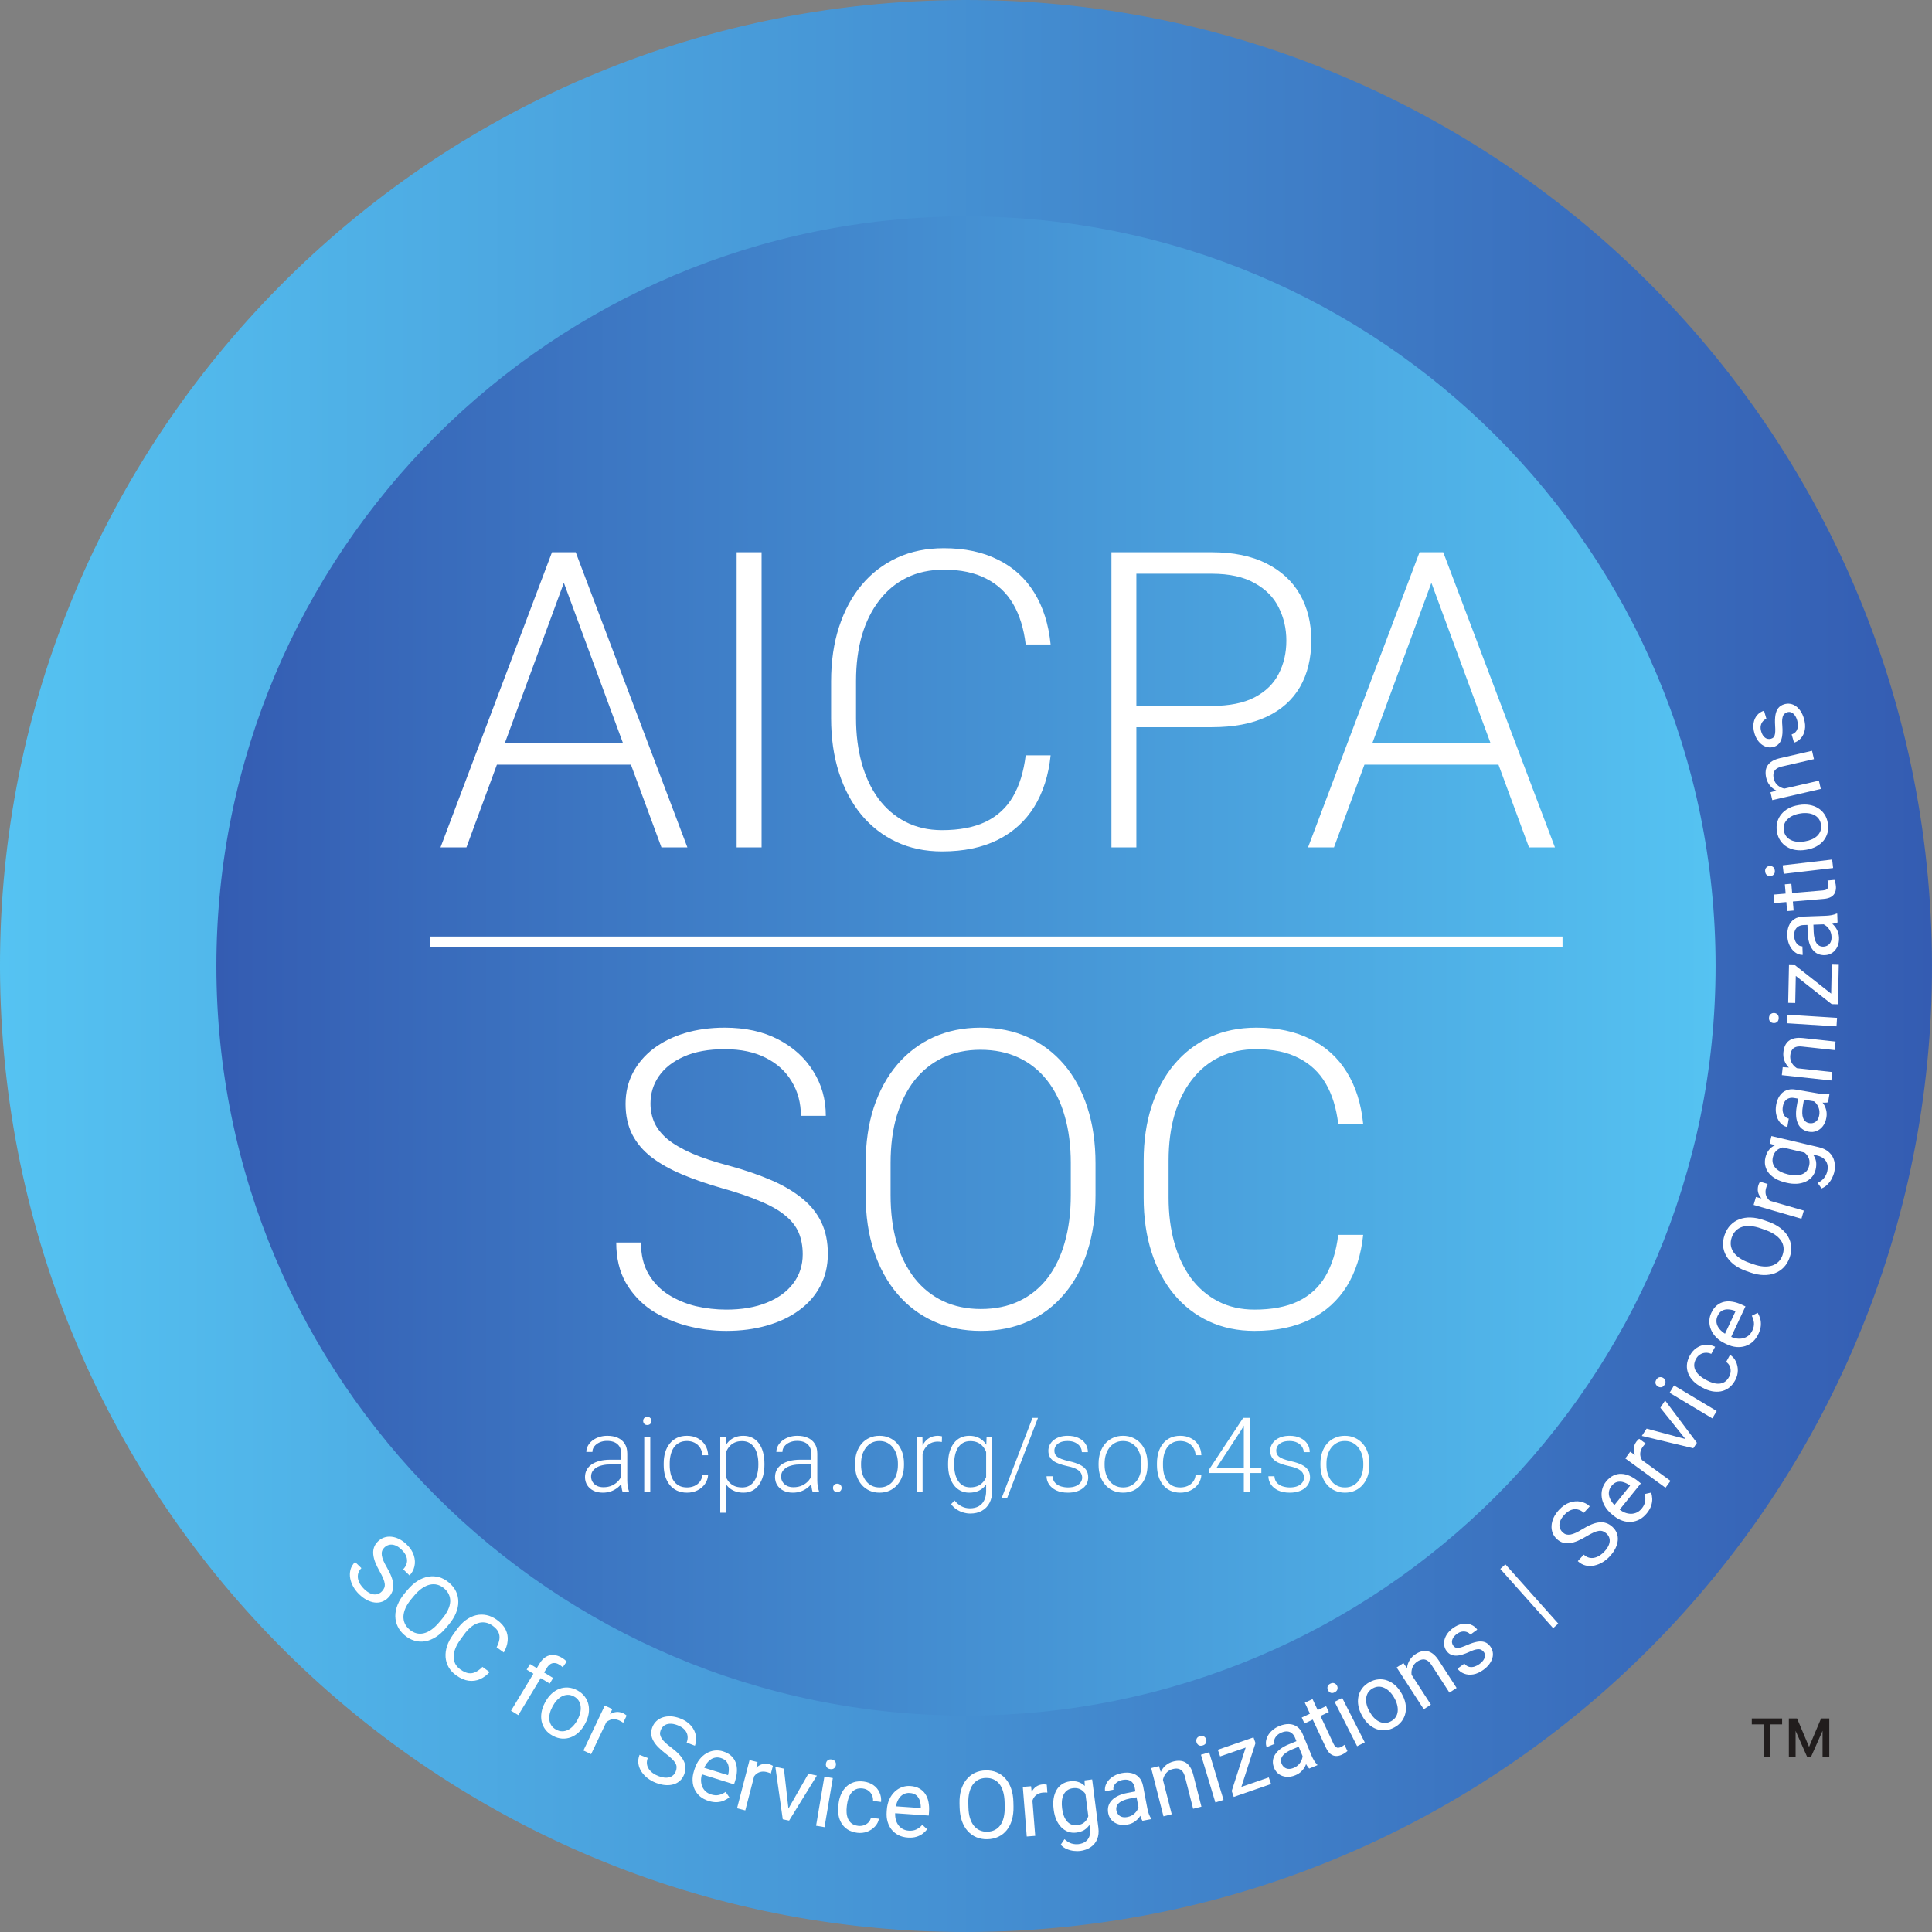 <svg width="144" height="144" viewBox="0 0 144 144" fill="none" xmlns="http://www.w3.org/2000/svg">
<rect x="0" y="0" width="144" height="144" fill="#808080" stroke="none"/>
<g clip-path="url(#clip0_3846_185276)">
<path d="M143.939 69.079C145.552 108.81 114.651 142.325 74.92 143.939C35.189 145.552 1.674 114.651 0.06 74.921C-1.553 35.19 29.348 1.674 69.078 0.061C108.809 -1.553 142.325 29.348 143.939 69.079Z" fill="url(#paint0_linear_3846_185276)"/>
<path d="M127.87 72C127.87 102.857 102.856 127.87 72 127.87C41.143 127.87 16.129 102.857 16.129 72C16.129 41.143 41.143 16.129 72 16.129C102.856 16.129 127.87 41.143 127.87 72Z" fill="url(#paint1_linear_3846_185276)"/>
<path d="M28.463 118.615C28.544 118.532 28.602 118.445 28.638 118.356C28.677 118.266 28.69 118.164 28.677 118.049C28.665 117.936 28.627 117.802 28.561 117.646C28.497 117.492 28.405 117.308 28.283 117.095C28.157 116.871 28.053 116.657 27.972 116.455C27.893 116.251 27.843 116.058 27.823 115.875C27.802 115.693 27.817 115.521 27.868 115.36C27.919 115.199 28.012 115.049 28.147 114.91C28.282 114.77 28.436 114.669 28.608 114.606C28.78 114.544 28.961 114.521 29.152 114.537C29.347 114.553 29.542 114.609 29.739 114.705C29.937 114.8 30.127 114.937 30.311 115.115C30.581 115.376 30.759 115.649 30.846 115.934C30.936 116.219 30.95 116.492 30.888 116.753C30.827 117.013 30.706 117.236 30.525 117.424L30.052 116.965C30.182 116.831 30.269 116.684 30.312 116.525C30.356 116.364 30.349 116.197 30.289 116.025C30.231 115.852 30.113 115.678 29.934 115.505C29.765 115.341 29.601 115.231 29.441 115.175C29.282 115.12 29.133 115.109 28.995 115.144C28.858 115.18 28.735 115.254 28.627 115.365C28.554 115.441 28.503 115.525 28.473 115.618C28.447 115.71 28.442 115.815 28.459 115.933C28.477 116.052 28.517 116.185 28.579 116.331C28.643 116.479 28.729 116.645 28.837 116.829C28.985 117.084 29.099 117.318 29.178 117.532C29.257 117.746 29.302 117.943 29.311 118.124C29.324 118.305 29.299 118.474 29.236 118.63C29.178 118.786 29.081 118.934 28.945 119.074C28.804 119.22 28.646 119.323 28.472 119.384C28.299 119.445 28.116 119.464 27.925 119.441C27.734 119.419 27.539 119.355 27.34 119.252C27.144 119.148 26.952 119.005 26.763 118.822C26.597 118.661 26.456 118.48 26.34 118.278C26.225 118.078 26.147 117.868 26.104 117.649C26.064 117.431 26.069 117.217 26.121 117.006C26.176 116.795 26.29 116.6 26.463 116.421L26.936 116.879C26.817 117.002 26.738 117.131 26.7 117.266C26.663 117.399 26.658 117.534 26.684 117.671C26.712 117.81 26.765 117.944 26.843 118.074C26.925 118.203 27.023 118.324 27.138 118.435C27.304 118.596 27.466 118.709 27.626 118.774C27.785 118.84 27.936 118.858 28.078 118.83C28.221 118.804 28.35 118.732 28.463 118.615Z" fill="white"/>
<path d="M33.447 121.088L33.244 121.33C33.003 121.617 32.751 121.844 32.488 122.011C32.225 122.178 31.959 122.285 31.69 122.331C31.422 122.377 31.157 122.362 30.898 122.287C30.64 122.214 30.395 122.079 30.162 121.884C29.936 121.694 29.764 121.477 29.646 121.235C29.529 120.993 29.468 120.735 29.464 120.459C29.462 120.185 29.518 119.903 29.634 119.612C29.75 119.321 29.929 119.032 30.17 118.745L30.373 118.504C30.615 118.217 30.867 117.991 31.13 117.827C31.397 117.663 31.665 117.559 31.936 117.514C32.208 117.468 32.472 117.482 32.73 117.555C32.99 117.63 33.233 117.762 33.458 117.952C33.691 118.148 33.866 118.366 33.983 118.608C34.101 118.851 34.16 119.109 34.159 119.384C34.162 119.658 34.103 119.939 33.984 120.226C33.867 120.514 33.689 120.801 33.447 121.088ZM32.743 120.908L32.95 120.661C33.142 120.434 33.287 120.213 33.387 119.998C33.489 119.785 33.545 119.581 33.556 119.387C33.566 119.193 33.533 119.011 33.455 118.841C33.379 118.672 33.259 118.519 33.096 118.383C32.939 118.25 32.77 118.161 32.591 118.115C32.414 118.07 32.23 118.069 32.038 118.111C31.849 118.155 31.656 118.244 31.46 118.378C31.264 118.512 31.07 118.693 30.879 118.92L30.672 119.167C30.479 119.396 30.333 119.62 30.233 119.838C30.135 120.054 30.081 120.261 30.07 120.458C30.063 120.655 30.096 120.837 30.171 121.004C30.247 121.173 30.364 121.323 30.521 121.456C30.686 121.594 30.858 121.686 31.037 121.732C31.216 121.779 31.4 121.779 31.587 121.734C31.778 121.688 31.97 121.597 32.163 121.46C32.357 121.321 32.55 121.137 32.743 120.908Z" fill="white"/>
<path d="M35.959 124.241L36.492 124.627C36.28 124.862 36.041 125.038 35.777 125.155C35.512 125.271 35.229 125.31 34.926 125.272C34.625 125.232 34.312 125.095 33.988 124.861C33.751 124.69 33.567 124.489 33.436 124.26C33.308 124.032 33.233 123.786 33.212 123.522C33.192 123.257 33.227 122.982 33.317 122.697C33.41 122.412 33.559 122.127 33.764 121.844L34.055 121.441C34.26 121.157 34.482 120.927 34.722 120.751C34.966 120.574 35.218 120.454 35.477 120.391C35.739 120.329 36.002 120.326 36.267 120.381C36.531 120.437 36.789 120.555 37.039 120.736C37.345 120.957 37.562 121.201 37.69 121.468C37.819 121.736 37.867 122.014 37.837 122.302C37.81 122.59 37.714 122.877 37.549 123.164L37.015 122.779C37.125 122.571 37.194 122.374 37.222 122.188C37.25 122 37.226 121.822 37.15 121.654C37.074 121.486 36.931 121.326 36.722 121.175C36.542 121.045 36.359 120.965 36.172 120.935C35.987 120.906 35.803 120.921 35.619 120.98C35.437 121.04 35.26 121.142 35.086 121.284C34.913 121.427 34.748 121.606 34.593 121.821L34.298 122.229C34.154 122.428 34.04 122.629 33.955 122.832C33.872 123.037 33.826 123.237 33.816 123.43C33.806 123.623 33.84 123.805 33.916 123.976C33.994 124.145 34.123 124.295 34.303 124.425C34.531 124.589 34.739 124.684 34.926 124.71C35.114 124.735 35.291 124.705 35.457 124.619C35.625 124.535 35.792 124.409 35.959 124.241Z" fill="white"/>
<path d="M38.632 127.836L38.089 127.507L40.211 123.997C40.349 123.768 40.507 123.6 40.683 123.493C40.863 123.386 41.056 123.339 41.261 123.354C41.467 123.366 41.678 123.437 41.893 123.567C41.956 123.605 42.016 123.647 42.074 123.693C42.134 123.74 42.189 123.789 42.24 123.842L41.943 124.267C41.908 124.232 41.865 124.197 41.815 124.161C41.766 124.127 41.716 124.094 41.666 124.063C41.55 123.993 41.436 123.956 41.324 123.953C41.214 123.948 41.111 123.977 41.015 124.039C40.919 124.101 40.832 124.196 40.754 124.325L38.632 127.836ZM41.226 125.068L40.974 125.485L39.255 124.445L39.507 124.028L41.226 125.068Z" fill="white"/>
<path d="M40.611 126.918L40.649 126.848C40.776 126.613 40.928 126.413 41.104 126.248C41.282 126.082 41.476 125.959 41.685 125.879C41.895 125.798 42.114 125.765 42.342 125.781C42.57 125.795 42.798 125.864 43.026 125.986C43.255 126.11 43.439 126.263 43.577 126.446C43.717 126.629 43.811 126.83 43.859 127.05C43.91 127.27 43.914 127.5 43.873 127.74C43.833 127.978 43.75 128.215 43.623 128.45L43.586 128.52C43.459 128.755 43.307 128.955 43.13 129.12C42.953 129.284 42.759 129.407 42.547 129.487C42.337 129.567 42.118 129.599 41.89 129.585C41.664 129.57 41.437 129.501 41.207 129.377C40.978 129.254 40.794 129.101 40.655 128.92C40.517 128.737 40.423 128.536 40.372 128.316C40.325 128.096 40.321 127.867 40.361 127.628C40.401 127.39 40.484 127.153 40.611 126.918ZM41.207 127.149L41.17 127.219C41.082 127.382 41.018 127.546 40.978 127.712C40.94 127.875 40.929 128.033 40.946 128.185C40.965 128.338 41.015 128.478 41.097 128.605C41.18 128.73 41.299 128.835 41.454 128.918C41.607 129.001 41.758 129.042 41.906 129.041C42.058 129.04 42.202 129.004 42.338 128.934C42.474 128.865 42.599 128.769 42.715 128.647C42.833 128.523 42.936 128.38 43.024 128.217L43.061 128.148C43.148 127.987 43.21 127.824 43.246 127.659C43.286 127.494 43.297 127.335 43.278 127.182C43.262 127.028 43.213 126.887 43.131 126.76C43.051 126.633 42.934 126.529 42.779 126.445C42.626 126.363 42.473 126.322 42.322 126.324C42.172 126.326 42.028 126.363 41.889 126.433C41.753 126.503 41.627 126.6 41.51 126.724C41.395 126.847 41.294 126.988 41.207 127.149Z" fill="white"/>
<path d="M45.401 127.92L44.058 130.745L43.485 130.473L45.078 127.121L45.636 127.386L45.401 127.92ZM46.707 127.873L46.451 128.404C46.408 128.371 46.366 128.343 46.323 128.321C46.284 128.297 46.237 128.272 46.184 128.247C46.051 128.184 45.925 128.149 45.804 128.142C45.683 128.135 45.57 128.153 45.465 128.194C45.359 128.235 45.261 128.297 45.171 128.38C45.083 128.463 45.005 128.562 44.934 128.678L44.729 128.695C44.825 128.492 44.935 128.311 45.059 128.153C45.184 127.995 45.322 127.868 45.471 127.772C45.622 127.673 45.78 127.617 45.947 127.602C46.116 127.587 46.292 127.622 46.474 127.709C46.515 127.728 46.56 127.756 46.609 127.792C46.658 127.826 46.691 127.853 46.707 127.873Z" fill="white"/>
<path d="M50.37 132.024C50.411 131.915 50.431 131.813 50.428 131.716C50.429 131.619 50.401 131.52 50.343 131.42C50.288 131.32 50.2 131.212 50.078 131.095C49.959 130.978 49.801 130.846 49.605 130.698C49.401 130.541 49.221 130.386 49.067 130.232C48.914 130.076 48.792 129.918 48.701 129.758C48.61 129.599 48.556 129.435 48.539 129.267C48.523 129.099 48.549 128.925 48.618 128.743C48.688 128.561 48.789 128.408 48.922 128.283C49.056 128.157 49.213 128.065 49.395 128.004C49.581 127.943 49.782 127.917 50.001 127.927C50.22 127.937 50.449 127.988 50.688 128.079C51.039 128.212 51.31 128.393 51.502 128.62C51.697 128.847 51.818 129.092 51.864 129.357C51.911 129.619 51.888 129.872 51.795 130.116L51.179 129.881C51.246 129.706 51.268 129.537 51.245 129.374C51.222 129.208 51.149 129.058 51.027 128.924C50.906 128.787 50.728 128.674 50.495 128.585C50.275 128.501 50.081 128.465 49.913 128.477C49.744 128.488 49.603 128.537 49.49 128.624C49.378 128.711 49.295 128.827 49.239 128.972C49.202 129.071 49.188 129.168 49.197 129.265C49.21 129.36 49.247 129.459 49.309 129.56C49.372 129.663 49.462 129.769 49.576 129.879C49.693 129.99 49.837 130.108 50.009 130.235C50.246 130.411 50.443 130.581 50.6 130.747C50.757 130.912 50.876 131.076 50.956 131.238C51.038 131.4 51.082 131.564 51.087 131.732C51.094 131.899 51.063 132.073 50.994 132.255C50.921 132.445 50.817 132.602 50.682 132.727C50.546 132.851 50.386 132.941 50.201 132.995C50.017 133.049 49.812 133.068 49.589 133.052C49.368 133.033 49.135 132.978 48.889 132.884C48.674 132.802 48.472 132.691 48.286 132.551C48.101 132.412 47.947 132.25 47.821 132.066C47.698 131.882 47.619 131.682 47.583 131.468C47.55 131.253 47.578 131.028 47.667 130.795L48.282 131.03C48.221 131.19 48.2 131.34 48.218 131.479C48.236 131.616 48.285 131.742 48.363 131.857C48.444 131.974 48.545 132.076 48.668 132.165C48.794 132.252 48.932 132.324 49.081 132.381C49.297 132.463 49.491 132.503 49.663 132.5C49.836 132.497 49.982 132.455 50.101 132.373C50.222 132.292 50.312 132.176 50.37 132.024Z" fill="white"/>
<path d="M52.815 134.233C52.568 134.156 52.357 134.045 52.182 133.899C52.01 133.752 51.876 133.58 51.779 133.382C51.685 133.185 51.632 132.97 51.621 132.737C51.61 132.503 51.643 132.262 51.721 132.013L51.764 131.876C51.853 131.588 51.976 131.344 52.131 131.146C52.287 130.945 52.462 130.789 52.658 130.678C52.853 130.566 53.056 130.499 53.267 130.476C53.477 130.453 53.682 130.472 53.88 130.534C54.134 130.613 54.339 130.725 54.495 130.869C54.653 131.014 54.767 131.184 54.836 131.378C54.905 131.569 54.935 131.78 54.926 132.009C54.918 132.237 54.875 132.475 54.797 132.724L54.712 132.995L52.067 132.171L52.221 131.677L54.261 132.312L54.275 132.266C54.315 132.106 54.33 131.943 54.319 131.777C54.311 131.612 54.262 131.462 54.172 131.329C54.082 131.196 53.933 131.097 53.725 131.032C53.588 130.989 53.452 130.979 53.318 131.002C53.185 131.023 53.059 131.077 52.941 131.165C52.822 131.252 52.715 131.371 52.618 131.52C52.521 131.67 52.439 131.851 52.373 132.065L52.33 132.203C52.278 132.371 52.251 132.536 52.251 132.699C52.253 132.86 52.282 133.011 52.337 133.15C52.394 133.29 52.477 133.411 52.586 133.515C52.697 133.619 52.836 133.697 53.002 133.748C53.215 133.815 53.41 133.828 53.586 133.787C53.762 133.746 53.928 133.669 54.085 133.558L54.361 133.963C54.248 134.055 54.117 134.135 53.966 134.203C53.816 134.271 53.644 134.311 53.451 134.323C53.261 134.336 53.048 134.305 52.815 134.233Z" fill="white"/>
<path d="M56.335 131.91L55.549 134.938L54.935 134.779L55.867 131.187L56.465 131.342L56.335 131.91ZM57.609 131.617L57.457 132.188C57.409 132.163 57.362 132.144 57.316 132.13C57.273 132.114 57.223 132.098 57.166 132.083C57.024 132.047 56.893 132.036 56.773 132.052C56.653 132.069 56.545 132.107 56.449 132.167C56.353 132.227 56.269 132.307 56.196 132.406C56.126 132.503 56.067 132.616 56.02 132.743L55.821 132.798C55.878 132.581 55.952 132.383 56.043 132.203C56.137 132.024 56.248 131.874 56.377 131.751C56.506 131.626 56.651 131.541 56.811 131.495C56.975 131.448 57.154 131.45 57.349 131.5C57.393 131.512 57.442 131.531 57.497 131.557C57.552 131.58 57.59 131.601 57.609 131.617Z" fill="white"/>
<path d="M58.612 135.071L60.25 132.208L60.885 132.342L58.816 135.699L58.4 135.612L58.612 135.071ZM58.428 131.826L58.803 135.129L58.759 135.687L58.343 135.6L57.79 131.692L58.428 131.826Z" fill="white"/>
<path d="M62.074 132.528L61.455 136.187L60.826 136.08L61.445 132.421L62.074 132.528ZM61.561 131.443C61.579 131.341 61.623 131.261 61.696 131.201C61.771 131.142 61.87 131.123 61.991 131.143C62.111 131.164 62.196 131.214 62.247 131.295C62.301 131.376 62.319 131.467 62.302 131.568C62.286 131.665 62.239 131.743 62.162 131.802C62.087 131.859 61.99 131.877 61.87 131.857C61.749 131.836 61.662 131.787 61.61 131.709C61.561 131.628 61.545 131.54 61.561 131.443Z" fill="white"/>
<path d="M63.955 136.088C64.105 136.107 64.247 136.094 64.382 136.048C64.516 136.003 64.631 135.933 64.727 135.836C64.822 135.738 64.884 135.62 64.913 135.483L65.512 135.559C65.473 135.775 65.373 135.969 65.213 136.14C65.056 136.309 64.861 136.438 64.629 136.526C64.397 136.612 64.15 136.638 63.889 136.605C63.612 136.57 63.377 136.49 63.183 136.367C62.991 136.243 62.838 136.088 62.724 135.901C62.611 135.713 62.535 135.506 62.495 135.277C62.457 135.046 62.454 134.807 62.486 134.56L62.504 134.417C62.535 134.17 62.597 133.941 62.691 133.729C62.787 133.515 62.913 133.332 63.069 133.179C63.226 133.026 63.413 132.913 63.63 132.842C63.849 132.77 64.096 132.752 64.373 132.787C64.661 132.824 64.905 132.915 65.106 133.06C65.307 133.203 65.456 133.383 65.553 133.601C65.652 133.816 65.691 134.051 65.671 134.307L65.072 134.231C65.08 134.078 65.054 133.935 64.995 133.803C64.938 133.671 64.85 133.561 64.732 133.472C64.617 133.382 64.475 133.326 64.308 133.304C64.115 133.28 63.948 133.298 63.806 133.359C63.667 133.417 63.551 133.506 63.458 133.625C63.367 133.743 63.294 133.878 63.241 134.03C63.189 134.18 63.154 134.336 63.133 134.497L63.115 134.64C63.095 134.801 63.09 134.962 63.102 135.122C63.114 135.283 63.15 135.431 63.208 135.568C63.269 135.705 63.36 135.82 63.479 135.913C63.601 136.005 63.76 136.063 63.955 136.088Z" fill="white"/>
<path d="M67.664 136.963C67.406 136.946 67.175 136.886 66.971 136.785C66.77 136.682 66.599 136.545 66.46 136.375C66.323 136.205 66.222 136.008 66.157 135.783C66.092 135.559 66.069 135.317 66.087 135.057L66.097 134.913C66.117 134.612 66.18 134.347 66.285 134.118C66.391 133.887 66.525 133.695 66.69 133.541C66.854 133.387 67.036 133.275 67.235 133.204C67.435 133.133 67.639 133.104 67.846 133.119C68.111 133.137 68.336 133.198 68.521 133.303C68.709 133.407 68.859 133.546 68.97 133.719C69.082 133.889 69.16 134.087 69.204 134.312C69.249 134.535 69.262 134.777 69.244 135.037L69.224 135.321L66.46 135.13L66.495 134.614L68.627 134.761L68.63 134.713C68.632 134.548 68.609 134.386 68.561 134.227C68.514 134.068 68.432 133.934 68.313 133.825C68.195 133.716 68.027 133.654 67.811 133.639C67.667 133.629 67.532 133.651 67.407 133.704C67.282 133.755 67.172 133.837 67.078 133.949C66.983 134.062 66.905 134.202 66.846 134.37C66.786 134.538 66.748 134.733 66.733 134.957L66.723 135.1C66.711 135.276 66.724 135.443 66.761 135.602C66.8 135.758 66.863 135.897 66.948 136.02C67.036 136.143 67.145 136.242 67.275 136.318C67.407 136.393 67.56 136.437 67.734 136.449C67.957 136.464 68.15 136.432 68.311 136.351C68.472 136.271 68.617 136.158 68.743 136.013L69.106 136.344C69.017 136.46 68.908 136.568 68.777 136.669C68.647 136.77 68.489 136.848 68.304 136.904C68.121 136.96 67.908 136.98 67.664 136.963Z" fill="white"/>
<path d="M75.532 134.317L75.54 134.632C75.549 135.007 75.51 135.344 75.423 135.644C75.336 135.943 75.207 136.199 75.036 136.411C74.865 136.623 74.657 136.787 74.413 136.902C74.171 137.018 73.898 137.079 73.594 137.086C73.299 137.093 73.027 137.044 72.777 136.94C72.53 136.836 72.314 136.683 72.128 136.479C71.945 136.275 71.801 136.026 71.696 135.731C71.591 135.436 71.534 135.101 71.525 134.726L71.517 134.411C71.509 134.036 71.549 133.7 71.638 133.403C71.729 133.103 71.862 132.847 72.035 132.635C72.209 132.421 72.416 132.256 72.658 132.14C72.903 132.025 73.172 131.964 73.467 131.957C73.771 131.95 74.046 131.998 74.294 132.102C74.543 132.206 74.758 132.361 74.939 132.567C75.122 132.771 75.264 133.021 75.365 133.316C75.468 133.608 75.524 133.942 75.532 134.317ZM74.885 134.648L74.877 134.325C74.87 134.028 74.833 133.766 74.766 133.539C74.702 133.312 74.609 133.122 74.489 132.969C74.369 132.816 74.223 132.702 74.052 132.626C73.883 132.55 73.693 132.514 73.48 132.519C73.274 132.524 73.089 132.568 72.924 132.652C72.761 132.736 72.622 132.857 72.507 133.015C72.394 133.174 72.308 133.368 72.25 133.598C72.191 133.828 72.165 134.091 72.172 134.389L72.18 134.711C72.187 135.01 72.225 135.275 72.294 135.504C72.364 135.731 72.46 135.922 72.582 136.077C72.707 136.23 72.852 136.344 73.019 136.42C73.188 136.496 73.375 136.532 73.581 136.527C73.795 136.522 73.985 136.478 74.15 136.394C74.315 136.31 74.453 136.189 74.564 136.031C74.677 135.87 74.76 135.675 74.814 135.445C74.868 135.213 74.892 134.947 74.885 134.648Z" fill="white"/>
<path d="M76.912 133.716L77.16 136.834L76.528 136.884L76.234 133.185L76.849 133.136L76.912 133.716ZM78.02 133.022L78.064 133.611C78.01 133.604 77.959 133.601 77.911 133.602C77.865 133.601 77.813 133.603 77.754 133.608C77.608 133.619 77.481 133.652 77.373 133.707C77.265 133.761 77.175 133.833 77.104 133.921C77.033 134.009 76.979 134.112 76.943 134.23C76.909 134.345 76.89 134.47 76.887 134.606L76.717 134.722C76.699 134.499 76.704 134.288 76.732 134.088C76.762 133.888 76.818 133.71 76.899 133.552C76.981 133.392 77.09 133.264 77.227 133.168C77.366 133.07 77.535 133.013 77.736 132.997C77.782 132.993 77.834 132.995 77.895 133.001C77.955 133.006 77.996 133.013 78.02 133.022Z" fill="white"/>
<path d="M80.832 132.702L81.403 132.628L81.866 136.231C81.908 136.555 81.878 136.84 81.776 137.086C81.674 137.332 81.512 137.529 81.291 137.677C81.073 137.828 80.811 137.922 80.505 137.962C80.378 137.978 80.226 137.977 80.048 137.958C79.873 137.941 79.697 137.896 79.519 137.822C79.344 137.75 79.19 137.642 79.059 137.497L79.341 137.081C79.519 137.247 79.696 137.356 79.874 137.407C80.053 137.457 80.225 137.472 80.391 137.451C80.591 137.425 80.758 137.366 80.894 137.272C81.029 137.179 81.127 137.053 81.188 136.895C81.251 136.74 81.268 136.555 81.241 136.342L80.878 133.519L80.832 132.702ZM78.539 134.909L78.53 134.837C78.494 134.556 78.494 134.297 78.53 134.059C78.569 133.819 78.64 133.608 78.743 133.427C78.849 133.245 78.986 133.098 79.153 132.987C79.321 132.873 79.517 132.802 79.741 132.773C79.973 132.743 80.18 132.758 80.362 132.817C80.547 132.874 80.71 132.972 80.85 133.111C80.992 133.247 81.112 133.418 81.21 133.625C81.308 133.831 81.388 134.069 81.45 134.337L81.49 134.65C81.5 134.923 81.482 135.172 81.438 135.397C81.395 135.622 81.322 135.818 81.219 135.985C81.118 136.153 80.986 136.288 80.822 136.393C80.658 136.494 80.459 136.56 80.225 136.59C80.005 136.619 79.799 136.598 79.608 136.528C79.42 136.458 79.251 136.347 79.102 136.195C78.954 136.044 78.831 135.859 78.734 135.641C78.638 135.42 78.574 135.176 78.539 134.909ZM79.159 134.756L79.169 134.828C79.192 135.011 79.233 135.181 79.29 135.338C79.349 135.494 79.425 135.628 79.518 135.741C79.613 135.853 79.726 135.936 79.858 135.991C79.989 136.043 80.139 136.058 80.309 136.037C80.518 136.01 80.685 135.943 80.809 135.837C80.934 135.732 81.027 135.601 81.088 135.446C81.151 135.29 81.194 135.124 81.217 134.948L81.112 134.128C81.071 134.007 81.017 133.892 80.95 133.783C80.885 133.671 80.806 133.575 80.712 133.495C80.621 133.412 80.513 133.351 80.388 133.312C80.263 133.273 80.121 133.263 79.963 133.284C79.79 133.306 79.646 133.361 79.531 133.45C79.418 133.536 79.329 133.646 79.266 133.781C79.204 133.914 79.165 134.064 79.147 134.232C79.132 134.398 79.136 134.573 79.159 134.756Z" fill="white"/>
<path d="M84.932 135.108L84.573 133.231C84.546 133.088 84.493 132.969 84.414 132.874C84.338 132.777 84.236 132.71 84.111 132.674C83.985 132.637 83.838 132.635 83.669 132.667C83.512 132.697 83.379 132.751 83.27 132.827C83.164 132.903 83.085 132.992 83.035 133.092C82.986 133.192 82.972 133.293 82.991 133.394L82.368 133.513C82.343 133.383 82.352 133.247 82.395 133.106C82.438 132.965 82.512 132.831 82.618 132.704C82.726 132.574 82.863 132.462 83.029 132.367C83.197 132.27 83.391 132.2 83.611 132.158C83.876 132.108 84.118 132.108 84.337 132.159C84.559 132.21 84.744 132.315 84.893 132.475C85.044 132.633 85.146 132.847 85.198 133.119L85.522 134.817C85.545 134.938 85.58 135.065 85.626 135.199C85.675 135.331 85.73 135.443 85.792 135.534L85.802 135.588L85.152 135.712C85.106 135.646 85.064 135.555 85.023 135.439C84.982 135.322 84.951 135.211 84.932 135.108ZM84.736 133.501L84.827 133.937L84.197 134.057C84.019 134.091 83.864 134.136 83.73 134.192C83.596 134.246 83.487 134.309 83.404 134.384C83.32 134.458 83.262 134.542 83.229 134.637C83.195 134.729 83.189 134.832 83.21 134.944C83.232 135.059 83.278 135.158 83.348 135.243C83.417 135.327 83.509 135.388 83.623 135.424C83.739 135.458 83.873 135.46 84.026 135.431C84.217 135.394 84.378 135.322 84.508 135.213C84.639 135.104 84.736 134.983 84.799 134.85C84.864 134.717 84.889 134.594 84.875 134.483L85.199 134.732C85.201 134.829 85.178 134.942 85.13 135.07C85.083 135.198 85.01 135.325 84.914 135.453C84.819 135.579 84.698 135.691 84.552 135.791C84.408 135.889 84.237 135.956 84.039 135.994C83.792 136.041 83.566 136.034 83.362 135.973C83.159 135.912 82.991 135.81 82.856 135.668C82.724 135.524 82.638 135.35 82.6 135.148C82.563 134.953 82.568 134.774 82.616 134.611C82.664 134.446 82.75 134.3 82.875 134.174C82.999 134.045 83.157 133.936 83.35 133.846C83.542 133.755 83.763 133.686 84.012 133.639L84.736 133.501Z" fill="white"/>
<path d="M86.612 132.395L87.334 135.223L86.719 135.38L85.802 131.784L86.383 131.636L86.612 132.395ZM86.694 133.326L86.436 133.382C86.375 133.135 86.354 132.899 86.372 132.672C86.389 132.444 86.442 132.236 86.531 132.048C86.62 131.86 86.742 131.701 86.898 131.572C87.055 131.44 87.243 131.346 87.46 131.291C87.637 131.245 87.803 131.229 87.957 131.242C88.111 131.252 88.251 131.297 88.377 131.375C88.505 131.453 88.617 131.569 88.713 131.721C88.808 131.872 88.885 132.065 88.946 132.303L89.547 134.659L88.929 134.816L88.326 132.453C88.278 132.265 88.212 132.122 88.128 132.023C88.043 131.922 87.941 131.859 87.822 131.835C87.702 131.809 87.564 131.816 87.409 131.856C87.256 131.895 87.125 131.962 87.015 132.059C86.907 132.155 86.823 132.271 86.76 132.407C86.701 132.542 86.664 132.69 86.65 132.849C86.638 133.005 86.653 133.165 86.694 133.326Z" fill="white"/>
<path d="M90.123 130.606L91.196 134.158L90.585 134.343L89.513 130.79L90.123 130.606ZM89.182 129.862C89.153 129.763 89.157 129.671 89.195 129.586C89.236 129.499 89.316 129.438 89.434 129.402C89.55 129.367 89.649 129.375 89.731 129.424C89.815 129.473 89.871 129.546 89.901 129.645C89.93 129.739 89.922 129.829 89.879 129.916C89.838 130.001 89.759 130.06 89.643 130.095C89.525 130.131 89.425 130.125 89.344 130.078C89.265 130.028 89.211 129.956 89.182 129.862Z" fill="white"/>
<path d="M94.567 132.478L94.738 132.97L92.187 133.853L92.017 133.361L94.567 132.478ZM93.577 129.921L92.323 133.806L91.957 133.933L91.805 133.492L93.048 129.629L93.43 129.496L93.577 129.921ZM93.164 129.588L93.336 130.084L90.941 130.913L90.769 130.417L93.164 129.588Z" fill="white"/>
<path d="M97.243 131.271L96.516 129.505C96.46 129.37 96.384 129.264 96.288 129.187C96.194 129.107 96.081 129.062 95.951 129.052C95.82 129.041 95.676 129.069 95.517 129.134C95.369 129.195 95.25 129.274 95.159 129.371C95.07 129.467 95.01 129.569 94.981 129.678C94.953 129.785 94.959 129.887 94.999 129.982L94.412 130.223C94.361 130.101 94.343 129.966 94.357 129.82C94.371 129.673 94.417 129.527 94.495 129.381C94.575 129.232 94.686 129.094 94.83 128.968C94.974 128.839 95.15 128.732 95.357 128.647C95.607 128.544 95.844 128.496 96.069 128.502C96.296 128.507 96.499 128.574 96.678 128.7C96.857 128.824 97 129.014 97.105 129.27L97.763 130.868C97.811 130.982 97.87 131.1 97.942 131.221C98.016 131.341 98.093 131.44 98.171 131.516L98.192 131.567L97.58 131.819C97.523 131.763 97.463 131.683 97.4 131.578C97.335 131.471 97.284 131.369 97.243 131.271ZM96.73 129.736L96.906 130.146L96.313 130.39C96.146 130.459 96.002 130.534 95.883 130.615C95.762 130.695 95.668 130.779 95.601 130.869C95.534 130.958 95.494 131.052 95.481 131.152C95.466 131.249 95.481 131.351 95.524 131.457C95.569 131.564 95.634 131.653 95.719 131.721C95.804 131.79 95.906 131.831 96.025 131.844C96.145 131.854 96.278 131.829 96.421 131.77C96.601 131.696 96.744 131.592 96.85 131.46C96.956 131.327 97.026 131.189 97.061 131.046C97.099 130.902 97.099 130.777 97.063 130.671L97.43 130.85C97.451 130.945 97.452 131.06 97.43 131.194C97.409 131.329 97.364 131.469 97.295 131.614C97.228 131.755 97.132 131.89 97.009 132.017C96.887 132.142 96.733 132.242 96.547 132.319C96.315 132.414 96.092 132.453 95.879 132.434C95.668 132.415 95.483 132.349 95.323 132.237C95.164 132.122 95.046 131.969 94.967 131.779C94.891 131.595 94.861 131.418 94.875 131.249C94.889 131.078 94.944 130.918 95.041 130.769C95.137 130.618 95.27 130.479 95.441 130.352C95.611 130.225 95.813 130.114 96.048 130.017L96.73 129.736Z" fill="white"/>
<path d="M98.839 127.163L99.046 127.604L97.23 128.457L97.023 128.016L98.839 127.163ZM97.254 126.911L97.829 126.641L99.398 129.985C99.451 130.099 99.509 130.177 99.572 130.218C99.634 130.259 99.698 130.276 99.762 130.269C99.827 130.261 99.891 130.242 99.955 130.212C100.003 130.19 100.051 130.162 100.098 130.13C100.147 130.094 100.184 130.067 100.208 130.048L100.431 130.516C100.392 130.551 100.339 130.593 100.27 130.64C100.204 130.689 100.12 130.737 100.016 130.786C99.875 130.852 99.733 130.885 99.589 130.884C99.445 130.884 99.307 130.835 99.175 130.737C99.045 130.637 98.927 130.475 98.822 130.252L97.254 126.911Z" fill="white"/>
<path d="M100.042 126.555L101.721 129.864L101.152 130.153L99.474 126.843L100.042 126.555ZM98.986 125.987C98.939 125.895 98.927 125.804 98.95 125.713C98.975 125.621 99.043 125.547 99.153 125.491C99.261 125.436 99.36 125.426 99.449 125.46C99.54 125.493 99.609 125.556 99.655 125.647C99.7 125.735 99.709 125.826 99.681 125.919C99.655 126.009 99.588 126.081 99.48 126.136C99.37 126.192 99.271 126.204 99.183 126.172C99.096 126.136 99.03 126.075 98.986 125.987Z" fill="white"/>
<path d="M101.55 127.929L101.512 127.86C101.38 127.627 101.292 127.392 101.248 127.155C101.202 126.916 101.202 126.686 101.246 126.467C101.289 126.246 101.379 126.043 101.514 125.859C101.648 125.674 101.828 125.517 102.053 125.39C102.28 125.263 102.508 125.189 102.736 125.171C102.965 125.149 103.186 125.177 103.397 125.255C103.61 125.329 103.807 125.448 103.988 125.611C104.168 125.772 104.323 125.969 104.455 126.202L104.494 126.271C104.625 126.504 104.713 126.739 104.757 126.976C104.802 127.214 104.801 127.444 104.756 127.666C104.712 127.885 104.622 128.088 104.488 128.274C104.355 128.456 104.175 128.612 103.948 128.74C103.721 128.867 103.494 128.942 103.266 128.962C103.038 128.981 102.817 128.953 102.605 128.878C102.393 128.801 102.197 128.681 102.017 128.52C101.837 128.359 101.682 128.162 101.55 127.929ZM102.064 127.549L102.103 127.618C102.194 127.779 102.299 127.921 102.418 128.043C102.535 128.163 102.663 128.256 102.8 128.323C102.939 128.389 103.085 128.421 103.236 128.42C103.387 128.417 103.539 128.372 103.692 128.285C103.843 128.2 103.958 128.095 104.037 127.969C104.117 127.84 104.164 127.699 104.177 127.547C104.191 127.395 104.177 127.238 104.136 127.075C104.095 126.909 104.029 126.745 103.938 126.584L103.899 126.515C103.809 126.356 103.705 126.217 103.585 126.098C103.466 125.976 103.337 125.882 103.198 125.816C103.059 125.747 102.914 125.713 102.763 125.715C102.613 125.715 102.462 125.758 102.309 125.845C102.157 125.93 102.042 126.037 101.962 126.166C101.885 126.294 101.838 126.435 101.824 126.59C101.81 126.743 101.824 126.901 101.867 127.066C101.909 127.229 101.975 127.39 102.064 127.549Z" fill="white"/>
<path d="M105.063 124.604L106.65 127.053L106.118 127.398L104.099 124.284L104.603 123.958L105.063 124.604ZM105.438 125.46L105.211 125.595C105.075 125.381 104.979 125.164 104.923 124.944C104.866 124.722 104.85 124.507 104.874 124.301C104.899 124.095 104.964 123.905 105.07 123.733C105.177 123.557 105.324 123.408 105.512 123.287C105.666 123.187 105.818 123.119 105.968 123.081C106.117 123.042 106.264 123.039 106.408 123.074C106.555 123.107 106.698 123.18 106.837 123.294C106.975 123.406 107.111 123.565 107.244 123.77L108.567 125.811L108.032 126.158L106.705 124.111C106.599 123.948 106.491 123.833 106.379 123.767C106.267 123.698 106.15 123.671 106.029 123.687C105.908 123.701 105.779 123.751 105.645 123.838C105.513 123.924 105.41 124.03 105.337 124.157C105.265 124.282 105.222 124.419 105.207 124.568C105.193 124.715 105.206 124.867 105.244 125.022C105.282 125.174 105.347 125.32 105.438 125.46Z" fill="white"/>
<path d="M110.594 123.13C110.54 123.056 110.474 123 110.394 122.962C110.316 122.921 110.208 122.911 110.07 122.932C109.933 122.951 109.752 123.013 109.526 123.119C109.335 123.206 109.154 123.275 108.985 123.326C108.817 123.376 108.661 123.401 108.517 123.402C108.375 123.401 108.245 123.373 108.127 123.318C108.01 123.262 107.906 123.173 107.815 123.049C107.728 122.931 107.672 122.801 107.647 122.658C107.623 122.514 107.629 122.366 107.665 122.214C107.703 122.062 107.774 121.912 107.876 121.766C107.979 121.619 108.114 121.485 108.281 121.361C108.521 121.185 108.756 121.077 108.988 121.038C109.22 120.998 109.433 121.016 109.628 121.091C109.821 121.165 109.98 121.287 110.106 121.459L109.595 121.834C109.534 121.751 109.45 121.69 109.344 121.649C109.238 121.605 109.119 121.592 108.987 121.609C108.857 121.625 108.724 121.683 108.59 121.782C108.448 121.886 108.349 121.993 108.293 122.102C108.238 122.208 108.214 122.309 108.222 122.405C108.233 122.5 108.265 122.584 108.319 122.658C108.359 122.713 108.405 122.756 108.456 122.787C108.508 122.814 108.572 122.828 108.649 122.828C108.724 122.827 108.818 122.808 108.932 122.773C109.045 122.738 109.183 122.685 109.346 122.613C109.632 122.488 109.882 122.406 110.098 122.367C110.313 122.328 110.501 122.337 110.661 122.392C110.821 122.448 110.959 122.555 111.077 122.716C111.173 122.846 111.234 122.987 111.258 123.136C111.285 123.284 111.276 123.435 111.231 123.59C111.186 123.742 111.109 123.892 111 124.041C110.891 124.186 110.749 124.323 110.574 124.452C110.311 124.645 110.053 124.762 109.802 124.802C109.55 124.843 109.323 124.823 109.119 124.742C108.916 124.662 108.753 124.539 108.631 124.373L109.145 123.996C109.255 124.13 109.378 124.212 109.512 124.241C109.646 124.268 109.778 124.259 109.911 124.216C110.042 124.17 110.16 124.109 110.265 124.032C110.405 123.929 110.509 123.824 110.576 123.719C110.644 123.611 110.68 123.507 110.682 123.406C110.685 123.305 110.655 123.213 110.594 123.13Z" fill="white"/>
<path d="M112.204 116.597L116.144 121.014L115.763 121.354L111.823 116.937L112.204 116.597Z" fill="white"/>
<path d="M119.739 114.301C119.654 114.222 119.565 114.166 119.475 114.132C119.384 114.096 119.282 114.086 119.168 114.102C119.055 114.116 118.922 114.158 118.768 114.228C118.615 114.296 118.434 114.393 118.224 114.52C118.003 114.653 117.793 114.762 117.593 114.848C117.391 114.933 117.199 114.988 117.017 115.014C116.835 115.039 116.663 115.029 116.501 114.982C116.339 114.936 116.186 114.847 116.043 114.715C115.9 114.584 115.795 114.433 115.728 114.262C115.661 114.092 115.633 113.911 115.644 113.72C115.655 113.525 115.706 113.328 115.796 113.128C115.886 112.929 116.018 112.735 116.191 112.546C116.445 112.27 116.713 112.085 116.995 111.99C117.278 111.892 117.55 111.871 117.813 111.926C118.074 111.98 118.301 112.095 118.493 112.271L118.047 112.756C117.909 112.629 117.76 112.547 117.6 112.508C117.438 112.468 117.272 112.48 117.101 112.544C116.929 112.606 116.759 112.729 116.59 112.913C116.431 113.086 116.326 113.253 116.274 113.414C116.223 113.575 116.216 113.724 116.255 113.861C116.294 113.997 116.371 114.118 116.486 114.223C116.563 114.294 116.649 114.343 116.742 114.37C116.835 114.393 116.941 114.395 117.058 114.376C117.177 114.355 117.308 114.311 117.453 114.245C117.599 114.177 117.763 114.087 117.944 113.974C118.195 113.819 118.426 113.7 118.637 113.615C118.849 113.529 119.045 113.48 119.226 113.466C119.406 113.448 119.575 113.469 119.733 113.527C119.891 113.581 120.041 113.675 120.184 113.806C120.334 113.944 120.442 114.099 120.508 114.27C120.573 114.442 120.597 114.624 120.579 114.816C120.562 115.008 120.504 115.204 120.405 115.406C120.307 115.604 120.169 115.8 119.991 115.994C119.835 116.164 119.657 116.31 119.459 116.432C119.261 116.552 119.054 116.636 118.836 116.684C118.619 116.73 118.405 116.731 118.193 116.685C117.98 116.635 117.782 116.526 117.599 116.358L118.044 115.873C118.17 115.989 118.301 116.064 118.437 116.099C118.571 116.132 118.706 116.134 118.843 116.103C118.981 116.072 119.113 116.015 119.241 115.934C119.368 115.849 119.486 115.748 119.594 115.63C119.751 115.46 119.859 115.294 119.92 115.133C119.982 114.972 119.996 114.821 119.964 114.68C119.934 114.537 119.859 114.411 119.739 114.301Z" fill="white"/>
<path d="M122.75 112.784C122.587 112.985 122.406 113.14 122.206 113.249C122.006 113.355 121.796 113.416 121.577 113.433C121.359 113.448 121.14 113.417 120.919 113.342C120.698 113.266 120.486 113.146 120.283 112.982L120.171 112.892C119.936 112.702 119.755 112.498 119.628 112.281C119.499 112.062 119.419 111.842 119.387 111.619C119.356 111.396 119.368 111.183 119.424 110.979C119.481 110.774 119.574 110.591 119.705 110.429C119.872 110.223 120.051 110.074 120.243 109.982C120.436 109.888 120.636 109.845 120.841 109.853C121.045 109.859 121.252 109.908 121.462 110.001C121.67 110.093 121.875 110.221 122.078 110.385L122.299 110.564L120.558 112.719L120.155 112.394L121.498 110.732L121.461 110.701C121.327 110.605 121.181 110.531 121.022 110.48C120.866 110.426 120.708 110.417 120.551 110.452C120.394 110.486 120.247 110.588 120.11 110.757C120.02 110.869 119.961 110.992 119.932 111.125C119.902 111.256 119.906 111.393 119.944 111.535C119.982 111.678 120.053 111.821 120.156 111.967C120.259 112.112 120.398 112.255 120.572 112.396L120.684 112.486C120.821 112.597 120.965 112.682 121.116 112.743C121.267 112.8 121.417 112.829 121.567 112.829C121.718 112.828 121.862 112.795 121.998 112.732C122.136 112.667 122.259 112.567 122.368 112.432C122.509 112.258 122.593 112.081 122.62 111.903C122.646 111.724 122.637 111.542 122.591 111.355L123.07 111.248C123.113 111.386 123.139 111.538 123.147 111.703C123.155 111.868 123.129 112.042 123.068 112.226C123.01 112.408 122.903 112.594 122.75 112.784Z" fill="white"/>
<path d="M121.984 108.533L124.511 110.376L124.137 110.889L121.139 108.702L121.503 108.204L121.984 108.533ZM122.18 107.241L122.654 107.591C122.614 107.627 122.579 107.664 122.549 107.701C122.518 107.735 122.485 107.777 122.45 107.825C122.364 107.943 122.306 108.061 122.277 108.178C122.248 108.296 122.244 108.41 122.265 108.521C122.285 108.633 122.328 108.74 122.394 108.845C122.459 108.946 122.542 109.042 122.643 109.132L122.621 109.337C122.44 109.205 122.282 109.063 122.149 108.912C122.017 108.76 121.918 108.601 121.851 108.436C121.783 108.27 121.757 108.104 121.773 107.938C121.789 107.768 121.857 107.602 121.975 107.44C122.002 107.403 122.038 107.364 122.082 107.323C122.124 107.28 122.157 107.253 122.18 107.241Z" fill="white"/>
<path d="M125.816 107.5L123.753 104.926L124.109 104.385L126.476 107.539L126.242 107.895L125.816 107.5ZM122.729 106.482L125.94 107.343L126.443 107.588L126.21 107.943L122.371 107.026L122.729 106.482Z" fill="white"/>
<path d="M124.771 103.262L127.953 105.171L127.625 105.718L124.442 103.809L124.771 103.262ZM123.574 103.344C123.485 103.291 123.427 103.219 123.398 103.13C123.37 103.039 123.388 102.94 123.451 102.834C123.514 102.73 123.592 102.669 123.685 102.651C123.78 102.63 123.872 102.647 123.96 102.699C124.044 102.75 124.1 102.822 124.126 102.915C124.152 103.006 124.134 103.103 124.072 103.206C124.008 103.312 123.931 103.375 123.839 103.395C123.746 103.411 123.658 103.394 123.574 103.344Z" fill="white"/>
<path d="M128.874 102.625C128.946 102.492 128.986 102.355 128.993 102.213C128.999 102.071 128.975 101.938 128.92 101.815C128.863 101.69 128.775 101.59 128.658 101.513L128.946 100.982C129.133 101.097 129.278 101.26 129.379 101.471C129.48 101.679 129.529 101.907 129.527 102.156C129.523 102.403 129.458 102.642 129.333 102.874C129.2 103.119 129.04 103.309 128.855 103.445C128.67 103.58 128.47 103.666 128.254 103.705C128.039 103.742 127.817 103.737 127.59 103.692C127.361 103.643 127.137 103.56 126.918 103.441L126.792 103.372C126.573 103.254 126.381 103.112 126.218 102.948C126.054 102.781 125.928 102.597 125.842 102.397C125.757 102.195 125.72 101.98 125.731 101.752C125.744 101.522 125.817 101.285 125.95 101.039C126.088 100.784 126.262 100.589 126.47 100.455C126.676 100.32 126.898 100.246 127.135 100.235C127.372 100.22 127.606 100.269 127.836 100.381L127.549 100.911C127.409 100.848 127.266 100.821 127.122 100.828C126.978 100.834 126.844 100.875 126.719 100.953C126.592 101.027 126.489 101.139 126.408 101.288C126.316 101.459 126.272 101.621 126.277 101.775C126.281 101.925 126.322 102.066 126.4 102.196C126.476 102.323 126.576 102.44 126.698 102.545C126.819 102.647 126.951 102.737 127.094 102.815L127.221 102.883C127.363 102.961 127.512 103.023 127.666 103.07C127.82 103.117 127.971 103.138 128.119 103.133C128.269 103.125 128.409 103.083 128.54 103.005C128.669 102.925 128.781 102.798 128.874 102.625Z" fill="white"/>
<path d="M131.066 99.418C130.957 99.652 130.818 99.846 130.65 100C130.482 100.151 130.293 100.26 130.084 100.329C129.876 100.396 129.655 100.419 129.423 100.399C129.19 100.378 128.956 100.313 128.719 100.202L128.589 100.141C128.316 100.014 128.091 99.859 127.916 99.679C127.738 99.497 127.607 99.302 127.523 99.094C127.439 98.885 127.399 98.675 127.405 98.463C127.411 98.251 127.458 98.051 127.546 97.863C127.658 97.623 127.796 97.435 127.96 97.299C128.126 97.162 128.309 97.073 128.51 97.03C128.71 96.987 128.922 96.986 129.148 97.026C129.373 97.065 129.603 97.14 129.839 97.25L130.097 97.371L128.923 99.881L128.454 99.662L129.359 97.726L129.315 97.706C129.162 97.644 129.003 97.608 128.837 97.596C128.672 97.582 128.517 97.61 128.372 97.681C128.228 97.753 128.11 97.887 128.018 98.084C127.957 98.214 127.929 98.347 127.933 98.483C127.936 98.618 127.972 98.75 128.043 98.879C128.114 99.008 128.217 99.131 128.352 99.247C128.487 99.363 128.656 99.469 128.859 99.564L128.99 99.625C129.149 99.699 129.309 99.748 129.471 99.77C129.631 99.789 129.783 99.781 129.929 99.746C130.075 99.708 130.207 99.642 130.324 99.548C130.442 99.452 130.538 99.325 130.612 99.168C130.707 98.965 130.746 98.773 130.729 98.594C130.712 98.414 130.658 98.239 130.569 98.069L131.008 97.85C131.084 97.974 131.146 98.115 131.193 98.273C131.24 98.432 131.256 98.607 131.242 98.8C131.228 98.99 131.17 99.197 131.066 99.418Z" fill="white"/>
<path d="M131.486 90.947L131.783 91.052C132.137 91.177 132.438 91.333 132.687 91.521C132.936 91.709 133.129 91.92 133.266 92.156C133.404 92.391 133.483 92.643 133.504 92.913C133.526 93.18 133.486 93.457 133.384 93.744C133.286 94.022 133.144 94.259 132.958 94.455C132.773 94.649 132.552 94.796 132.295 94.897C132.04 94.996 131.755 95.042 131.442 95.035C131.129 95.028 130.796 94.963 130.443 94.838L130.145 94.732C129.792 94.607 129.492 94.45 129.246 94.261C128.999 94.069 128.807 93.854 128.67 93.617C128.531 93.378 128.451 93.126 128.429 92.858C128.408 92.589 128.447 92.315 128.546 92.037C128.647 91.751 128.79 91.51 128.976 91.316C129.161 91.12 129.383 90.974 129.64 90.879C129.896 90.78 130.179 90.736 130.491 90.747C130.801 90.755 131.133 90.821 131.486 90.947ZM131.565 91.669L131.261 91.562C130.981 91.462 130.723 91.404 130.486 91.386C130.251 91.365 130.041 91.384 129.855 91.442C129.67 91.5 129.511 91.596 129.379 91.728C129.248 91.859 129.147 92.025 129.076 92.225C129.007 92.419 128.983 92.608 129.002 92.792C129.023 92.974 129.086 93.147 129.193 93.311C129.301 93.473 129.452 93.622 129.646 93.758C129.84 93.895 130.077 94.013 130.357 94.112L130.661 94.22C130.944 94.32 131.204 94.378 131.443 94.395C131.68 94.411 131.893 94.389 132.081 94.33C132.268 94.268 132.427 94.172 132.558 94.044C132.689 93.913 132.789 93.751 132.857 93.557C132.929 93.354 132.955 93.161 132.935 92.977C132.916 92.793 132.852 92.621 132.743 92.461C132.633 92.299 132.481 92.151 132.285 92.019C132.087 91.886 131.847 91.769 131.565 91.669Z" fill="white"/>
<path d="M131.442 89.36L134.446 90.23L134.27 90.839L130.705 89.807L130.877 89.214L131.442 89.36ZM131.184 88.079L131.75 88.246C131.724 88.293 131.704 88.34 131.688 88.385C131.671 88.428 131.654 88.478 131.638 88.535C131.597 88.675 131.583 88.806 131.596 88.926C131.609 89.046 131.644 89.156 131.701 89.253C131.759 89.351 131.836 89.437 131.933 89.513C132.029 89.586 132.139 89.648 132.265 89.698L132.314 89.898C132.099 89.836 131.903 89.757 131.726 89.66C131.55 89.562 131.403 89.446 131.284 89.314C131.163 89.182 131.081 89.034 131.04 88.873C130.998 88.708 131.004 88.529 131.06 88.335C131.073 88.291 131.093 88.243 131.12 88.189C131.146 88.134 131.167 88.097 131.184 88.079Z" fill="white"/>
<path d="M131.901 85.235L132.033 84.674L135.568 85.506C135.886 85.581 136.143 85.71 136.337 85.892C136.531 86.074 136.659 86.294 136.72 86.553C136.784 86.81 136.781 87.088 136.71 87.389C136.681 87.513 136.626 87.656 136.547 87.815C136.469 87.974 136.365 88.123 136.233 88.263C136.104 88.402 135.949 88.507 135.768 88.58L135.477 88.17C135.695 88.061 135.859 87.933 135.969 87.785C136.079 87.635 136.154 87.479 136.192 87.316C136.238 87.12 136.241 86.943 136.201 86.783C136.161 86.623 136.078 86.487 135.952 86.375C135.828 86.262 135.662 86.18 135.453 86.131L132.682 85.479L131.901 85.235ZM133.161 88.157L133.091 88.14C132.815 88.075 132.572 87.984 132.363 87.867C132.152 87.746 131.979 87.606 131.845 87.445C131.712 87.282 131.623 87.103 131.578 86.907C131.53 86.71 131.532 86.501 131.584 86.281C131.637 86.054 131.724 85.865 131.844 85.715C131.962 85.562 132.111 85.444 132.29 85.362C132.467 85.277 132.67 85.225 132.898 85.206C133.125 85.186 133.376 85.195 133.649 85.231L133.956 85.303C134.215 85.39 134.442 85.494 134.637 85.615C134.832 85.734 134.99 85.871 135.111 86.026C135.232 86.179 135.313 86.351 135.353 86.541C135.39 86.731 135.382 86.94 135.328 87.169C135.277 87.385 135.186 87.57 135.053 87.725C134.921 87.877 134.758 87.996 134.564 88.082C134.37 88.168 134.154 88.218 133.915 88.232C133.675 88.244 133.424 88.219 133.161 88.157ZM133.237 87.523L133.307 87.539C133.487 87.582 133.66 87.604 133.827 87.605C133.994 87.605 134.146 87.581 134.284 87.533C134.423 87.484 134.541 87.407 134.638 87.303C134.733 87.198 134.8 87.063 134.839 86.896C134.888 86.691 134.884 86.512 134.829 86.358C134.773 86.204 134.683 86.071 134.559 85.96C134.436 85.846 134.296 85.747 134.139 85.663L133.335 85.474C133.207 85.47 133.08 85.48 132.954 85.504C132.827 85.526 132.709 85.566 132.601 85.626C132.492 85.682 132.397 85.762 132.316 85.865C132.235 85.968 132.177 86.097 132.14 86.253C132.1 86.422 132.102 86.577 132.144 86.716C132.185 86.852 132.257 86.974 132.361 87.081C132.464 87.184 132.59 87.274 132.742 87.35C132.891 87.423 133.056 87.48 133.237 87.523Z" fill="white"/>
<path d="M135.61 82.157L133.727 81.836C133.582 81.811 133.452 81.819 133.336 81.859C133.219 81.897 133.121 81.969 133.042 82.074C132.964 82.179 132.911 82.316 132.882 82.485C132.855 82.642 132.858 82.786 132.892 82.914C132.926 83.041 132.981 83.145 133.058 83.228C133.134 83.308 133.223 83.357 133.325 83.374L133.218 84C133.087 83.978 132.963 83.922 132.847 83.832C132.73 83.743 132.63 83.626 132.548 83.482C132.464 83.335 132.407 83.168 132.376 82.979C132.344 82.788 132.347 82.582 132.384 82.362C132.43 82.096 132.515 81.869 132.64 81.681C132.765 81.492 132.928 81.355 133.131 81.271C133.331 81.185 133.568 81.165 133.84 81.211L135.544 81.502C135.666 81.523 135.797 81.535 135.938 81.538C136.079 81.539 136.203 81.527 136.31 81.501L136.364 81.51L136.252 82.162C136.175 82.182 136.075 82.19 135.952 82.188C135.828 82.185 135.713 82.175 135.61 82.157ZM134.036 81.777L134.477 81.845L134.369 82.478C134.338 82.656 134.326 82.817 134.331 82.962C134.334 83.106 134.356 83.23 134.396 83.335C134.436 83.439 134.495 83.523 134.572 83.587C134.647 83.651 134.741 83.693 134.854 83.712C134.969 83.732 135.078 83.724 135.181 83.688C135.285 83.652 135.374 83.587 135.448 83.493C135.52 83.397 135.569 83.272 135.595 83.118C135.628 82.927 135.616 82.751 135.56 82.591C135.504 82.43 135.425 82.297 135.322 82.192C135.22 82.084 135.114 82.017 135.005 81.991L135.351 81.775C135.443 81.808 135.541 81.868 135.644 81.958C135.747 82.047 135.841 82.16 135.927 82.295C136.011 82.427 136.075 82.58 136.117 82.752C136.158 82.921 136.161 83.105 136.127 83.303C136.085 83.551 135.999 83.76 135.871 83.931C135.742 84.099 135.588 84.221 135.408 84.297C135.226 84.371 135.034 84.39 134.831 84.355C134.635 84.322 134.469 84.254 134.333 84.152C134.195 84.05 134.089 83.918 134.015 83.757C133.938 83.595 133.891 83.408 133.874 83.197C133.856 82.985 133.869 82.754 133.912 82.504L134.036 81.777Z" fill="white"/>
<path d="M133.664 79.589L136.566 79.903L136.498 80.534L132.808 80.135L132.873 79.538L133.664 79.589ZM134.565 79.838L134.527 80.1C134.274 80.07 134.046 80.007 133.84 79.912C133.632 79.815 133.455 79.693 133.31 79.544C133.165 79.395 133.06 79.225 132.993 79.033C132.924 78.84 132.902 78.632 132.926 78.409C132.946 78.227 132.988 78.066 133.054 77.926C133.118 77.785 133.208 77.67 133.326 77.579C133.444 77.486 133.592 77.422 133.768 77.385C133.942 77.349 134.151 77.344 134.394 77.37L136.811 77.632L136.743 78.266L134.319 78.004C134.125 77.983 133.968 77.995 133.846 78.039C133.721 78.083 133.627 78.157 133.563 78.26C133.497 78.363 133.455 78.495 133.438 78.654C133.421 78.811 133.438 78.957 133.49 79.094C133.542 79.228 133.621 79.349 133.727 79.454C133.833 79.558 133.958 79.644 134.103 79.712C134.245 79.778 134.399 79.82 134.565 79.838Z" fill="white"/>
<path d="M133.219 75.63L136.923 75.863L136.883 76.499L133.179 76.267L133.219 75.63ZM132.194 76.253C132.091 76.247 132.007 76.21 131.94 76.144C131.873 76.076 131.844 75.98 131.851 75.857C131.859 75.736 131.9 75.646 131.975 75.587C132.05 75.525 132.138 75.497 132.241 75.504C132.339 75.51 132.422 75.548 132.488 75.619C132.553 75.687 132.581 75.781 132.573 75.902C132.566 76.026 132.526 76.117 132.453 76.177C132.379 76.234 132.292 76.259 132.194 76.253Z" fill="white"/>
<path d="M136.531 71.899L137.052 71.91L136.996 74.608L136.474 74.597L136.531 71.899ZM133.789 71.941L136.999 74.464L136.99 74.852L136.524 74.842L133.332 72.336L133.34 71.931L133.789 71.941ZM133.334 72.212L133.859 72.223L133.806 74.757L133.281 74.746L133.334 72.212Z" fill="white"/>
<path d="M136.331 68.879L134.422 68.948C134.276 68.953 134.15 68.987 134.045 69.051C133.937 69.112 133.855 69.202 133.8 69.32C133.745 69.439 133.72 69.584 133.727 69.755C133.732 69.915 133.765 70.055 133.824 70.174C133.883 70.291 133.958 70.382 134.05 70.447C134.141 70.51 134.239 70.54 134.341 70.536L134.364 71.17C134.232 71.175 134.099 71.145 133.966 71.082C133.834 71.018 133.712 70.924 133.603 70.799C133.491 70.673 133.401 70.521 133.332 70.343C133.262 70.162 133.223 69.96 133.215 69.736C133.205 69.466 133.242 69.227 133.326 69.018C133.41 68.807 133.543 68.64 133.723 68.516C133.902 68.391 134.129 68.323 134.406 68.314L136.133 68.252C136.257 68.247 136.388 68.232 136.526 68.207C136.665 68.179 136.784 68.141 136.883 68.094L136.938 68.093L136.961 68.754C136.889 68.789 136.793 68.817 136.673 68.84C136.55 68.862 136.436 68.876 136.331 68.879ZM134.713 68.828L135.158 68.805L135.181 69.446C135.187 69.626 135.208 69.787 135.243 69.927C135.275 70.068 135.322 70.185 135.382 70.279C135.443 70.373 135.518 70.444 135.606 70.491C135.692 70.538 135.793 70.56 135.907 70.556C136.024 70.552 136.129 70.521 136.223 70.465C136.317 70.409 136.391 70.328 136.444 70.221C136.495 70.111 136.518 69.979 136.512 69.824C136.505 69.629 136.458 69.46 136.37 69.314C136.283 69.168 136.178 69.054 136.056 68.972C135.934 68.887 135.817 68.843 135.705 68.84L136 68.558C136.097 68.571 136.205 68.611 136.324 68.677C136.443 68.744 136.558 68.835 136.67 68.95C136.779 69.062 136.872 69.199 136.949 69.358C137.023 69.516 137.064 69.695 137.071 69.896C137.08 70.148 137.039 70.37 136.947 70.563C136.856 70.754 136.729 70.905 136.569 71.016C136.406 71.125 136.221 71.183 136.016 71.19C135.817 71.197 135.641 71.165 135.487 71.092C135.331 71.02 135.2 70.913 135.095 70.77C134.986 70.628 134.902 70.454 134.843 70.251C134.783 70.047 134.748 69.818 134.739 69.565L134.713 68.828Z" fill="white"/>
<path d="M133.033 65.911L133.518 65.87L133.687 67.869L133.201 67.91L133.033 65.911ZM132.245 67.309L132.192 66.677L135.873 66.367C135.998 66.356 136.091 66.329 136.152 66.285C136.212 66.241 136.25 66.187 136.265 66.124C136.281 66.061 136.285 65.994 136.28 65.923C136.275 65.871 136.266 65.816 136.252 65.76C136.236 65.702 136.223 65.658 136.213 65.629L136.729 65.582C136.749 65.631 136.77 65.696 136.79 65.777C136.813 65.855 136.829 65.951 136.839 66.065C136.852 66.22 136.833 66.365 136.782 66.5C136.732 66.635 136.638 66.748 136.501 66.837C136.362 66.925 136.169 66.979 135.923 66.999L132.245 67.309Z" fill="white"/>
<path d="M132.871 64.497L136.557 64.065L136.631 64.698L132.946 65.131L132.871 64.497ZM131.974 65.293C131.871 65.305 131.781 65.284 131.704 65.231C131.626 65.176 131.58 65.087 131.566 64.965C131.551 64.844 131.576 64.748 131.639 64.676C131.701 64.602 131.784 64.559 131.886 64.547C131.984 64.535 132.072 64.559 132.15 64.616C132.225 64.672 132.27 64.76 132.284 64.88C132.299 65.003 132.275 65.1 132.215 65.171C132.152 65.241 132.071 65.281 131.974 65.293Z" fill="white"/>
<path d="M134.654 63.332L134.577 63.345C134.313 63.388 134.062 63.39 133.823 63.351C133.583 63.311 133.367 63.233 133.177 63.116C132.984 63 132.824 62.846 132.698 62.656C132.569 62.467 132.484 62.244 132.442 61.989C132.4 61.732 132.409 61.493 132.47 61.272C132.529 61.049 132.631 60.852 132.776 60.68C132.919 60.505 133.098 60.361 133.313 60.247C133.526 60.133 133.765 60.055 134.029 60.012L134.107 59.999C134.371 59.955 134.622 59.953 134.86 59.993C135.098 60.033 135.314 60.112 135.507 60.231C135.698 60.348 135.858 60.501 135.986 60.691C136.112 60.879 136.196 61.101 136.238 61.359C136.281 61.616 136.272 61.855 136.214 62.075C136.152 62.296 136.051 62.493 135.908 62.668C135.762 62.84 135.583 62.983 135.37 63.097C135.157 63.21 134.918 63.289 134.654 63.332ZM134.474 62.719L134.552 62.706C134.734 62.676 134.903 62.626 135.059 62.557C135.212 62.488 135.344 62.4 135.454 62.294C135.563 62.185 135.643 62.06 135.694 61.917C135.742 61.775 135.752 61.617 135.724 61.443C135.696 61.272 135.636 61.127 135.545 61.01C135.451 60.891 135.335 60.799 135.197 60.734C135.059 60.668 134.906 60.627 134.739 60.611C134.569 60.592 134.393 60.598 134.21 60.628L134.132 60.641C133.952 60.671 133.785 60.721 133.632 60.793C133.477 60.862 133.345 60.951 133.235 61.06C133.123 61.166 133.041 61.291 132.99 61.433C132.939 61.574 132.928 61.731 132.957 61.905C132.985 62.076 133.046 62.221 133.139 62.34C133.233 62.457 133.35 62.549 133.491 62.616C133.629 62.682 133.783 62.722 133.952 62.739C134.119 62.755 134.293 62.749 134.474 62.719Z" fill="white"/>
<path d="M132.726 58.84L135.571 58.187L135.713 58.805L132.096 59.636L131.962 59.051L132.726 58.84ZM133.659 58.781L133.708 59.04C133.461 59.095 133.224 59.111 132.998 59.088C132.77 59.065 132.563 59.007 132.377 58.913C132.191 58.82 132.036 58.694 131.91 58.535C131.782 58.375 131.693 58.185 131.642 57.967C131.601 57.789 131.589 57.623 131.605 57.469C131.619 57.315 131.667 57.176 131.749 57.052C131.83 56.925 131.948 56.816 132.103 56.724C132.255 56.633 132.451 56.56 132.689 56.505L135.059 55.961L135.202 56.582L132.826 57.128C132.636 57.172 132.491 57.235 132.39 57.316C132.287 57.399 132.222 57.499 132.196 57.618C132.167 57.737 132.17 57.875 132.206 58.031C132.241 58.185 132.306 58.318 132.4 58.43C132.493 58.54 132.607 58.627 132.742 58.693C132.876 58.755 133.022 58.796 133.181 58.813C133.337 58.829 133.497 58.818 133.659 58.781Z" fill="white"/>
<path d="M133.218 53.085C133.131 53.111 133.055 53.154 132.992 53.215C132.927 53.275 132.88 53.374 132.854 53.51C132.824 53.645 132.821 53.837 132.844 54.085C132.861 54.295 132.864 54.488 132.854 54.665C132.843 54.84 132.814 54.995 132.766 55.13C132.717 55.264 132.646 55.377 132.554 55.468C132.462 55.56 132.342 55.627 132.195 55.67C132.055 55.712 131.913 55.72 131.77 55.695C131.626 55.669 131.489 55.612 131.359 55.527C131.229 55.439 131.112 55.322 131.009 55.176C130.907 55.029 130.826 54.856 130.767 54.657C130.683 54.372 130.662 54.113 130.704 53.882C130.745 53.651 130.835 53.456 130.972 53.299C131.107 53.142 131.276 53.034 131.48 52.974L131.66 53.583C131.561 53.612 131.474 53.669 131.4 53.756C131.322 53.841 131.269 53.948 131.24 54.078C131.211 54.206 131.22 54.35 131.267 54.51C131.317 54.679 131.384 54.808 131.467 54.898C131.548 54.986 131.635 55.043 131.728 55.068C131.821 55.09 131.911 55.089 131.999 55.063C132.065 55.044 132.121 55.015 132.167 54.978C132.21 54.939 132.245 54.883 132.271 54.811C132.296 54.74 132.311 54.645 132.316 54.526C132.322 54.408 132.319 54.26 132.307 54.082C132.287 53.771 132.295 53.508 132.332 53.292C132.369 53.076 132.44 52.903 132.547 52.771C132.654 52.639 132.802 52.546 132.993 52.489C133.149 52.444 133.301 52.435 133.45 52.462C133.598 52.488 133.737 52.548 133.868 52.643C133.995 52.737 134.11 52.86 134.213 53.014C134.312 53.166 134.393 53.346 134.454 53.554C134.546 53.868 134.569 54.15 134.521 54.4C134.473 54.65 134.376 54.857 134.232 55.021C134.087 55.185 133.916 55.296 133.718 55.354L133.538 54.742C133.702 54.684 133.821 54.597 133.894 54.48C133.964 54.364 134.002 54.236 134.006 54.097C134.008 53.958 133.991 53.826 133.954 53.701C133.905 53.535 133.842 53.402 133.765 53.303C133.688 53.202 133.602 53.133 133.508 53.096C133.414 53.059 133.317 53.056 133.218 53.085Z" fill="white"/>
<path d="M134.705 130.972L133.425 128.083H133.943L134.838 130.202L135.733 128.083H136.251L134.972 130.972H134.705ZM133.331 130.972V128.083H133.834V130.972H133.331ZM135.843 130.972V128.083H136.345V130.972H135.843ZM131.448 130.972V128.334H131.95V130.972H131.448ZM130.568 128.523V128.083H132.829V128.523H130.568Z" fill="#211D1D"/>
<path d="M42.381 42.476L34.766 63.159H32.833L41.142 41.162H42.486L42.381 42.476ZM49.3 63.159L41.671 42.476L41.565 41.162H42.91L51.234 63.159H49.3ZM47.941 55.393V56.995H36.262V55.393H47.941ZM56.764 41.162V63.159H54.905V41.162H56.764ZM76.449 56.3H78.307C78.156 57.78 77.748 59.059 77.084 60.137C76.419 61.205 75.512 62.026 74.364 62.6C73.216 63.174 71.831 63.461 70.21 63.461C68.961 63.461 67.828 63.224 66.81 62.751C65.803 62.278 64.937 61.608 64.212 60.742C63.486 59.865 62.928 58.818 62.535 57.599C62.142 56.38 61.946 55.026 61.946 53.535V50.785C61.946 49.295 62.142 47.945 62.535 46.737C62.928 45.518 63.492 44.47 64.227 43.594C64.962 42.718 65.843 42.043 66.871 41.57C67.898 41.096 69.056 40.86 70.345 40.86C71.907 40.86 73.256 41.147 74.394 41.721C75.532 42.285 76.429 43.101 77.084 44.168C77.748 45.236 78.156 46.525 78.307 48.036H76.449C76.308 46.847 75.996 45.84 75.512 45.014C75.029 44.188 74.359 43.559 73.503 43.126C72.657 42.683 71.604 42.461 70.345 42.461C69.318 42.461 68.402 42.657 67.596 43.05C66.79 43.443 66.105 44.007 65.541 44.742C64.977 45.468 64.544 46.339 64.242 47.356C63.95 48.373 63.804 49.506 63.804 50.755V53.535C63.804 54.744 63.945 55.857 64.227 56.874C64.509 57.891 64.922 58.773 65.466 59.518C66.02 60.263 66.694 60.842 67.49 61.255C68.286 61.668 69.192 61.875 70.21 61.875C71.509 61.875 72.591 61.668 73.458 61.255C74.334 60.832 75.014 60.208 75.497 59.382C75.981 58.556 76.298 57.529 76.449 56.3ZM90.318 54.2H84.048V52.614H90.318C91.627 52.614 92.69 52.402 93.506 51.979C94.332 51.546 94.931 50.962 95.304 50.227C95.686 49.491 95.878 48.665 95.878 47.749C95.878 46.852 95.686 46.026 95.304 45.271C94.931 44.516 94.332 43.911 93.506 43.458C92.69 42.995 91.627 42.763 90.318 42.763H84.698V63.159H82.84V41.162H90.318C91.93 41.162 93.284 41.439 94.382 41.993C95.49 42.547 96.326 43.317 96.89 44.304C97.454 45.291 97.736 46.429 97.736 47.719C97.736 49.068 97.454 50.231 96.89 51.209C96.326 52.175 95.495 52.916 94.397 53.429C93.299 53.943 91.94 54.2 90.318 54.2ZM107.042 42.476L99.428 63.159H97.494L105.804 41.162H107.148L107.042 42.476ZM113.962 63.159L106.332 42.476L106.227 41.162H107.571L115.896 63.159H113.962ZM112.602 55.393V56.995H100.924V55.393H112.602Z" fill="white"/>
<path d="M59.83 93.487C59.83 92.883 59.729 92.344 59.528 91.87C59.326 91.397 58.994 90.974 58.531 90.601C58.077 90.219 57.463 89.866 56.687 89.544C55.922 89.211 54.965 88.884 53.817 88.562C52.719 88.249 51.727 87.907 50.841 87.534C49.954 87.162 49.194 86.734 48.559 86.25C47.935 85.767 47.456 85.203 47.124 84.558C46.792 83.903 46.626 83.143 46.626 82.277C46.626 81.431 46.807 80.66 47.169 79.965C47.532 79.27 48.041 78.671 48.695 78.168C49.36 77.664 50.141 77.276 51.037 77.004C51.944 76.732 52.936 76.596 54.013 76.596C55.554 76.596 56.884 76.888 58.002 77.472C59.13 78.057 60.001 78.847 60.615 79.844C61.24 80.832 61.552 81.939 61.552 83.168H59.694C59.694 82.211 59.467 81.36 59.014 80.615C58.571 79.86 57.926 79.27 57.08 78.847C56.244 78.414 55.222 78.198 54.013 78.198C52.805 78.198 51.787 78.384 50.962 78.757C50.146 79.119 49.526 79.608 49.103 80.222C48.69 80.826 48.484 81.501 48.484 82.247C48.484 82.77 48.584 83.254 48.786 83.697C48.987 84.13 49.315 84.538 49.768 84.921C50.231 85.293 50.841 85.646 51.596 85.978C52.351 86.301 53.283 86.608 54.391 86.9C55.559 87.222 56.597 87.58 57.503 87.972C58.41 88.365 59.175 88.819 59.8 89.332C60.424 89.836 60.897 90.425 61.22 91.1C61.542 91.775 61.703 92.56 61.703 93.457C61.703 94.353 61.512 95.159 61.129 95.874C60.756 96.579 60.228 97.178 59.543 97.672C58.868 98.165 58.067 98.543 57.141 98.805C56.224 99.067 55.222 99.198 54.134 99.198C53.157 99.198 52.185 99.072 51.218 98.82C50.251 98.568 49.365 98.18 48.559 97.657C47.764 97.123 47.124 96.438 46.641 95.602C46.167 94.766 45.931 93.769 45.931 92.611H47.774C47.774 93.537 47.96 94.318 48.333 94.952C48.705 95.587 49.199 96.101 49.813 96.493C50.438 96.886 51.123 97.173 51.868 97.355C52.623 97.526 53.379 97.611 54.134 97.611C55.292 97.611 56.294 97.44 57.141 97.098C57.997 96.755 58.656 96.277 59.12 95.662C59.593 95.038 59.83 94.313 59.83 93.487ZM81.653 86.719V89.075C81.653 90.616 81.452 92.011 81.049 93.26C80.656 94.499 80.082 95.562 79.327 96.448C78.582 97.334 77.685 98.014 76.638 98.488C75.59 98.961 74.412 99.198 73.102 99.198C71.823 99.198 70.655 98.961 69.597 98.488C68.55 98.014 67.648 97.334 66.893 96.448C66.138 95.562 65.553 94.499 65.141 93.26C64.728 92.011 64.521 90.616 64.521 89.075V86.719C64.521 85.178 64.722 83.788 65.125 82.549C65.538 81.3 66.123 80.232 66.878 79.346C67.633 78.46 68.535 77.78 69.582 77.306C70.63 76.833 71.793 76.596 73.072 76.596C74.382 76.596 75.56 76.833 76.607 77.306C77.655 77.78 78.556 78.46 79.312 79.346C80.067 80.232 80.646 81.3 81.049 82.549C81.452 83.788 81.653 85.178 81.653 86.719ZM79.81 89.075V86.688C79.81 85.389 79.659 84.221 79.357 83.183C79.065 82.146 78.627 81.26 78.043 80.524C77.469 79.789 76.763 79.225 75.927 78.832C75.091 78.439 74.14 78.243 73.072 78.243C72.035 78.243 71.103 78.439 70.277 78.832C69.451 79.225 68.746 79.789 68.162 80.524C67.588 81.26 67.145 82.146 66.833 83.183C66.53 84.221 66.379 85.389 66.379 86.688V89.075C66.379 90.385 66.53 91.563 66.833 92.611C67.145 93.648 67.593 94.539 68.177 95.285C68.761 96.02 69.466 96.584 70.292 96.977C71.128 97.37 72.065 97.566 73.102 97.566C74.18 97.566 75.132 97.37 75.958 96.977C76.784 96.584 77.484 96.02 78.058 95.285C78.632 94.539 79.065 93.648 79.357 92.611C79.659 91.563 79.81 90.385 79.81 89.075ZM99.745 92.037H101.604C101.453 93.517 101.045 94.796 100.38 95.874C99.715 96.942 98.809 97.762 97.66 98.337C96.512 98.911 95.127 99.198 93.506 99.198C92.257 99.198 91.124 98.961 90.107 98.488C89.099 98.014 88.233 97.344 87.508 96.478C86.783 95.602 86.224 94.555 85.831 93.336C85.438 92.117 85.242 90.762 85.242 89.272V86.522C85.242 85.031 85.438 83.682 85.831 82.473C86.224 81.255 86.788 80.207 87.523 79.331C88.258 78.455 89.14 77.78 90.167 77.306C91.194 76.833 92.353 76.596 93.642 76.596C95.203 76.596 96.553 76.883 97.691 77.457C98.829 78.022 99.725 78.837 100.38 79.905C101.045 80.972 101.453 82.262 101.604 83.772H99.745C99.604 82.584 99.292 81.577 98.809 80.751C98.325 79.925 97.655 79.296 96.799 78.862C95.953 78.419 94.901 78.198 93.642 78.198C92.615 78.198 91.698 78.394 90.892 78.787C90.086 79.18 89.401 79.744 88.838 80.479C88.273 81.204 87.84 82.075 87.538 83.093C87.246 84.11 87.1 85.243 87.1 86.492V89.272C87.1 90.48 87.241 91.593 87.523 92.611C87.805 93.628 88.218 94.509 88.762 95.254C89.316 96 89.991 96.579 90.786 96.992C91.582 97.405 92.489 97.611 93.506 97.611C94.805 97.611 95.888 97.405 96.754 96.992C97.63 96.569 98.31 95.944 98.794 95.118C99.277 94.293 99.594 93.265 99.745 92.037Z" fill="white"/>
<path d="M32.457 70.205L116.059 70.205" stroke="white" stroke-width="0.804" stroke-miterlimit="10" stroke-linecap="square" stroke-linejoin="round"/>
<path d="M46.303 110.445V108.338C46.303 108.144 46.263 107.976 46.182 107.835C46.101 107.694 45.983 107.586 45.827 107.511C45.671 107.435 45.478 107.397 45.249 107.397C45.038 107.397 44.849 107.435 44.682 107.511C44.519 107.584 44.389 107.683 44.294 107.809C44.2 107.932 44.154 108.07 44.154 108.221L43.7 108.217C43.7 108.063 43.738 107.915 43.814 107.771C43.889 107.628 43.996 107.499 44.135 107.386C44.273 107.273 44.438 107.183 44.63 107.118C44.824 107.05 45.036 107.016 45.268 107.016C45.56 107.016 45.817 107.065 46.038 107.163C46.263 107.261 46.438 107.409 46.563 107.605C46.689 107.801 46.752 108.048 46.752 108.345V110.321C46.752 110.462 46.762 110.608 46.782 110.759C46.805 110.91 46.837 111.034 46.877 111.133V111.178H46.397C46.367 111.087 46.343 110.974 46.325 110.838C46.31 110.7 46.303 110.569 46.303 110.445ZM46.409 108.798L46.416 109.146H45.529C45.297 109.146 45.089 109.167 44.905 109.21C44.724 109.25 44.571 109.311 44.445 109.391C44.319 109.47 44.222 109.564 44.154 109.675C44.088 109.786 44.056 109.911 44.056 110.052C44.056 110.198 44.092 110.332 44.165 110.453C44.241 110.574 44.346 110.671 44.482 110.744C44.621 110.814 44.785 110.849 44.973 110.849C45.225 110.849 45.447 110.803 45.638 110.71C45.832 110.616 45.992 110.494 46.118 110.343C46.244 110.192 46.328 110.027 46.371 109.848L46.567 110.109C46.535 110.235 46.474 110.365 46.386 110.498C46.3 110.629 46.188 110.752 46.05 110.868C45.911 110.982 45.748 111.075 45.559 111.148C45.372 111.218 45.161 111.254 44.924 111.254C44.657 111.254 44.424 111.203 44.225 111.102C44.029 111.002 43.876 110.864 43.765 110.691C43.656 110.514 43.602 110.316 43.602 110.094C43.602 109.893 43.645 109.713 43.731 109.554C43.816 109.393 43.94 109.257 44.101 109.146C44.264 109.033 44.461 108.947 44.69 108.889C44.922 108.829 45.181 108.798 45.468 108.798H46.409ZM48.467 107.091V111.178H48.018V107.091H48.467ZM47.938 105.909C47.938 105.823 47.965 105.752 48.018 105.694C48.073 105.633 48.148 105.603 48.244 105.603C48.34 105.603 48.415 105.633 48.471 105.694C48.529 105.752 48.558 105.823 48.558 105.909C48.558 105.992 48.529 106.064 48.471 106.124C48.415 106.182 48.34 106.211 48.244 106.211C48.148 106.211 48.073 106.182 48.018 106.124C47.965 106.064 47.938 105.992 47.938 105.909ZM51.209 110.864C51.401 110.864 51.579 110.829 51.745 110.759C51.914 110.686 52.053 110.579 52.161 110.438C52.272 110.294 52.335 110.119 52.35 109.913H52.78C52.768 110.172 52.688 110.404 52.542 110.608C52.399 110.809 52.21 110.968 51.976 111.084C51.744 111.197 51.489 111.254 51.209 111.254C50.925 111.254 50.673 111.202 50.454 111.099C50.237 110.995 50.056 110.852 49.91 110.668C49.764 110.482 49.653 110.265 49.578 110.018C49.504 109.769 49.468 109.501 49.468 109.214V109.055C49.468 108.768 49.504 108.501 49.578 108.255C49.653 108.005 49.764 107.789 49.91 107.605C50.056 107.419 50.237 107.274 50.454 107.171C50.67 107.067 50.921 107.016 51.205 107.016C51.497 107.016 51.759 107.075 51.991 107.193C52.225 107.312 52.411 107.479 52.55 107.696C52.691 107.912 52.768 108.169 52.78 108.466H52.35C52.337 108.247 52.279 108.058 52.176 107.9C52.073 107.741 51.937 107.619 51.768 107.533C51.599 107.448 51.412 107.405 51.205 107.405C50.974 107.405 50.776 107.45 50.612 107.541C50.449 107.629 50.315 107.751 50.212 107.907C50.111 108.061 50.037 108.237 49.989 108.436C49.941 108.632 49.917 108.839 49.917 109.055V109.214C49.917 109.433 49.94 109.642 49.985 109.841C50.033 110.037 50.108 110.212 50.208 110.366C50.312 110.52 50.445 110.642 50.609 110.732C50.775 110.82 50.975 110.864 51.209 110.864ZM54.136 107.877V112.749H53.683V107.091H54.106L54.136 107.877ZM56.977 109.097V109.176C56.977 109.481 56.941 109.76 56.871 110.015C56.8 110.269 56.698 110.489 56.565 110.676C56.434 110.859 56.272 111.002 56.078 111.102C55.884 111.203 55.663 111.254 55.417 111.254C55.172 111.254 54.955 111.216 54.763 111.14C54.572 111.065 54.407 110.958 54.269 110.819C54.133 110.678 54.023 110.514 53.94 110.328C53.859 110.139 53.803 109.933 53.77 109.709V108.663C53.808 108.416 53.869 108.192 53.955 107.99C54.041 107.789 54.15 107.615 54.284 107.469C54.419 107.323 54.581 107.211 54.767 107.133C54.953 107.055 55.166 107.016 55.405 107.016C55.655 107.016 55.876 107.065 56.07 107.163C56.267 107.259 56.431 107.398 56.565 107.582C56.701 107.764 56.803 107.983 56.871 108.239C56.941 108.494 56.977 108.78 56.977 109.097ZM56.523 109.176V109.097C56.523 108.858 56.498 108.636 56.448 108.432C56.4 108.228 56.326 108.051 56.225 107.9C56.127 107.746 56.001 107.626 55.847 107.541C55.696 107.455 55.516 107.412 55.307 107.412C55.091 107.412 54.906 107.449 54.752 107.522C54.601 107.592 54.475 107.687 54.374 107.805C54.273 107.921 54.194 108.048 54.136 108.187C54.078 108.325 54.035 108.461 54.008 108.595V109.799C54.056 109.991 54.133 110.168 54.238 110.332C54.344 110.493 54.485 110.623 54.661 110.721C54.84 110.817 55.058 110.864 55.315 110.864C55.521 110.864 55.7 110.822 55.851 110.736C56.002 110.65 56.127 110.531 56.225 110.377C56.326 110.224 56.4 110.045 56.448 109.841C56.498 109.637 56.523 109.415 56.523 109.176ZM60.467 110.445V108.338C60.467 108.144 60.426 107.976 60.346 107.835C60.265 107.694 60.147 107.586 59.991 107.511C59.834 107.435 59.642 107.397 59.413 107.397C59.201 107.397 59.012 107.435 58.846 107.511C58.682 107.584 58.553 107.683 58.457 107.809C58.364 107.932 58.317 108.07 58.317 108.221L57.864 108.217C57.864 108.063 57.902 107.915 57.977 107.771C58.053 107.628 58.16 107.499 58.298 107.386C58.437 107.273 58.602 107.183 58.793 107.118C58.987 107.05 59.2 107.016 59.432 107.016C59.724 107.016 59.98 107.065 60.202 107.163C60.426 107.261 60.601 107.409 60.727 107.605C60.853 107.801 60.916 108.048 60.916 108.345V110.321C60.916 110.462 60.926 110.608 60.946 110.759C60.969 110.91 61 111.034 61.041 111.133V111.178H60.561C60.531 111.087 60.507 110.974 60.489 110.838C60.474 110.7 60.467 110.569 60.467 110.445ZM60.572 108.798L60.58 109.146H59.692C59.461 109.146 59.253 109.167 59.069 109.21C58.888 109.25 58.734 109.311 58.608 109.391C58.482 109.47 58.385 109.564 58.317 109.675C58.252 109.786 58.219 109.911 58.219 110.052C58.219 110.198 58.256 110.332 58.329 110.453C58.404 110.574 58.51 110.671 58.646 110.744C58.785 110.814 58.948 110.849 59.137 110.849C59.389 110.849 59.61 110.803 59.802 110.71C59.996 110.616 60.156 110.494 60.281 110.343C60.407 110.192 60.492 110.027 60.534 109.848L60.731 110.109C60.698 110.235 60.638 110.365 60.55 110.498C60.464 110.629 60.352 110.752 60.213 110.868C60.075 110.982 59.911 111.075 59.722 111.148C59.536 111.218 59.325 111.254 59.088 111.254C58.821 111.254 58.588 111.203 58.389 111.102C58.193 111.002 58.039 110.864 57.928 110.691C57.82 110.514 57.766 110.316 57.766 110.094C57.766 109.893 57.809 109.713 57.894 109.554C57.98 109.393 58.103 109.257 58.264 109.146C58.428 109.033 58.625 108.947 58.854 108.889C59.085 108.829 59.345 108.798 59.632 108.798H60.572ZM62.087 110.902C62.087 110.814 62.114 110.74 62.17 110.679C62.228 110.616 62.306 110.585 62.404 110.585C62.505 110.585 62.584 110.615 62.642 110.676C62.7 110.736 62.729 110.812 62.729 110.902C62.729 110.988 62.7 111.061 62.642 111.121C62.584 111.182 62.505 111.212 62.404 111.212C62.306 111.212 62.228 111.182 62.17 111.121C62.114 111.061 62.087 110.988 62.087 110.902ZM63.73 109.199V109.074C63.73 108.777 63.773 108.503 63.858 108.251C63.944 107.999 64.066 107.781 64.225 107.597C64.386 107.414 64.578 107.271 64.802 107.171C65.026 107.067 65.276 107.016 65.55 107.016C65.827 107.016 66.078 107.067 66.302 107.171C66.526 107.271 66.719 107.414 66.88 107.597C67.041 107.781 67.164 107.999 67.25 108.251C67.335 108.503 67.378 108.777 67.378 109.074V109.199C67.378 109.496 67.335 109.77 67.25 110.022C67.164 110.272 67.041 110.488 66.88 110.672C66.721 110.856 66.53 110.999 66.306 111.102C66.082 111.203 65.832 111.254 65.558 111.254C65.281 111.254 65.03 111.203 64.806 111.102C64.582 110.999 64.389 110.856 64.228 110.672C64.067 110.488 63.944 110.272 63.858 110.022C63.773 109.77 63.73 109.496 63.73 109.199ZM64.179 109.074V109.199C64.179 109.423 64.209 109.636 64.27 109.837C64.33 110.036 64.418 110.214 64.534 110.37C64.65 110.523 64.794 110.644 64.965 110.732C65.136 110.82 65.334 110.864 65.558 110.864C65.779 110.864 65.975 110.82 66.143 110.732C66.314 110.644 66.458 110.523 66.574 110.37C66.69 110.214 66.776 110.036 66.834 109.837C66.895 109.636 66.925 109.423 66.925 109.199V109.074C66.925 108.853 66.895 108.642 66.834 108.443C66.776 108.245 66.688 108.067 66.57 107.911C66.454 107.755 66.311 107.631 66.139 107.541C65.968 107.45 65.772 107.405 65.55 107.405C65.329 107.405 65.132 107.45 64.961 107.541C64.792 107.631 64.649 107.755 64.531 107.911C64.415 108.067 64.326 108.245 64.266 108.443C64.208 108.642 64.179 108.853 64.179 109.074ZM68.764 107.767V111.178H68.315V107.091H68.753L68.764 107.767ZM70.211 107.061L70.2 107.477C70.149 107.469 70.1 107.463 70.052 107.458C70.005 107.453 69.953 107.45 69.898 107.45C69.701 107.45 69.529 107.487 69.38 107.56C69.234 107.63 69.111 107.73 69.01 107.858C68.909 107.984 68.832 108.132 68.78 108.304C68.727 108.472 68.697 108.654 68.689 108.848L68.523 108.912C68.523 108.645 68.55 108.397 68.606 108.168C68.661 107.939 68.746 107.738 68.859 107.567C68.975 107.393 69.12 107.259 69.293 107.163C69.469 107.065 69.676 107.016 69.913 107.016C69.971 107.016 70.027 107.021 70.083 107.031C70.141 107.038 70.183 107.048 70.211 107.061ZM73.535 107.091H73.954V111.106C73.954 111.461 73.886 111.766 73.75 112.02C73.617 112.275 73.427 112.47 73.18 112.606C72.936 112.742 72.647 112.81 72.315 112.81C72.146 112.81 71.972 112.783 71.794 112.73C71.617 112.68 71.45 112.602 71.291 112.496C71.135 112.393 71.002 112.264 70.891 112.111L71.144 111.835C71.31 112.037 71.488 112.184 71.677 112.277C71.865 112.373 72.069 112.421 72.288 112.421C72.548 112.421 72.767 112.369 72.946 112.266C73.127 112.163 73.264 112.014 73.357 111.82C73.453 111.626 73.501 111.393 73.501 111.121V107.99L73.535 107.091ZM70.664 109.176V109.097C70.664 108.78 70.7 108.494 70.77 108.239C70.843 107.983 70.948 107.764 71.084 107.582C71.219 107.398 71.384 107.259 71.578 107.163C71.775 107.065 71.996 107.016 72.243 107.016C72.48 107.016 72.69 107.055 72.874 107.133C73.058 107.211 73.216 107.323 73.35 107.469C73.483 107.615 73.59 107.789 73.671 107.99C73.754 108.192 73.814 108.416 73.852 108.663V109.671C73.822 109.903 73.766 110.115 73.686 110.309C73.605 110.501 73.498 110.668 73.365 110.812C73.231 110.953 73.07 111.062 72.881 111.14C72.695 111.216 72.48 111.254 72.236 111.254C71.991 111.254 71.772 111.203 71.578 111.102C71.384 111.002 71.219 110.859 71.084 110.676C70.948 110.489 70.843 110.269 70.77 110.015C70.7 109.76 70.664 109.481 70.664 109.176ZM71.118 109.097V109.176C71.118 109.415 71.141 109.637 71.189 109.841C71.237 110.045 71.31 110.222 71.408 110.373C71.507 110.525 71.631 110.643 71.782 110.729C71.933 110.814 72.111 110.857 72.315 110.857C72.574 110.857 72.792 110.808 72.968 110.71C73.144 110.609 73.284 110.477 73.388 110.313C73.491 110.147 73.566 109.966 73.614 109.769V108.595C73.586 108.461 73.544 108.325 73.486 108.187C73.43 108.048 73.352 107.921 73.251 107.805C73.153 107.687 73.027 107.592 72.874 107.522C72.723 107.449 72.539 107.412 72.322 107.412C72.116 107.412 71.936 107.455 71.782 107.541C71.631 107.626 71.507 107.746 71.408 107.9C71.31 108.051 71.237 108.228 71.189 108.432C71.141 108.636 71.118 108.858 71.118 109.097ZM77.365 105.679L75.068 111.65H74.66L76.957 105.679H77.365ZM80.658 110.136C80.658 110.025 80.63 109.915 80.575 109.807C80.52 109.699 80.413 109.599 80.254 109.509C80.098 109.418 79.868 109.341 79.563 109.278C79.336 109.228 79.133 109.171 78.955 109.108C78.778 109.045 78.63 108.97 78.509 108.882C78.388 108.793 78.296 108.688 78.233 108.564C78.17 108.441 78.139 108.295 78.139 108.126C78.139 107.975 78.172 107.833 78.237 107.699C78.305 107.563 78.401 107.445 78.524 107.344C78.65 107.241 78.801 107.161 78.977 107.103C79.156 107.045 79.356 107.016 79.578 107.016C79.893 107.016 80.162 107.07 80.386 107.178C80.613 107.284 80.785 107.429 80.904 107.613C81.025 107.796 81.085 108.004 81.085 108.236H80.635C80.635 108.095 80.594 107.961 80.511 107.835C80.43 107.709 80.311 107.606 80.152 107.526C79.996 107.445 79.805 107.405 79.578 107.405C79.344 107.405 79.154 107.44 79.008 107.511C78.862 107.581 78.754 107.67 78.687 107.779C78.621 107.887 78.588 107.999 78.588 108.115C78.588 108.206 78.602 108.289 78.63 108.364C78.66 108.437 78.713 108.505 78.788 108.568C78.867 108.631 78.977 108.69 79.121 108.746C79.264 108.801 79.451 108.855 79.68 108.908C80.01 108.981 80.279 109.07 80.488 109.176C80.7 109.279 80.856 109.408 80.957 109.561C81.057 109.713 81.108 109.896 81.108 110.113C81.108 110.282 81.072 110.436 81.002 110.577C80.931 110.716 80.829 110.836 80.696 110.936C80.565 111.037 80.406 111.115 80.22 111.17C80.036 111.226 79.83 111.254 79.601 111.254C79.256 111.254 78.963 111.197 78.724 111.084C78.488 110.968 78.308 110.817 78.184 110.63C78.063 110.441 78.003 110.241 78.003 110.03H78.452C78.468 110.241 78.534 110.409 78.653 110.532C78.771 110.653 78.916 110.739 79.087 110.789C79.261 110.839 79.432 110.864 79.601 110.864C79.832 110.864 80.026 110.83 80.182 110.763C80.338 110.695 80.457 110.605 80.537 110.494C80.618 110.384 80.658 110.264 80.658 110.136ZM81.882 109.199V109.074C81.882 108.777 81.925 108.503 82.01 108.251C82.096 107.999 82.218 107.781 82.377 107.597C82.538 107.414 82.73 107.271 82.954 107.171C83.179 107.067 83.428 107.016 83.702 107.016C83.979 107.016 84.23 107.067 84.454 107.171C84.678 107.271 84.871 107.414 85.032 107.597C85.193 107.781 85.316 107.999 85.402 108.251C85.488 108.503 85.53 108.777 85.53 109.074V109.199C85.53 109.496 85.488 109.77 85.402 110.022C85.316 110.272 85.193 110.488 85.032 110.672C84.873 110.856 84.682 110.999 84.458 111.102C84.234 111.203 83.984 111.254 83.71 111.254C83.433 111.254 83.182 111.203 82.958 111.102C82.734 110.999 82.542 110.856 82.38 110.672C82.219 110.488 82.096 110.272 82.01 110.022C81.925 109.77 81.882 109.496 81.882 109.199ZM82.331 109.074V109.199C82.331 109.423 82.362 109.636 82.422 109.837C82.482 110.036 82.57 110.214 82.686 110.37C82.802 110.523 82.946 110.644 83.117 110.732C83.288 110.82 83.486 110.864 83.71 110.864C83.931 110.864 84.127 110.82 84.295 110.732C84.467 110.644 84.61 110.523 84.726 110.37C84.842 110.214 84.929 110.036 84.987 109.837C85.047 109.636 85.077 109.423 85.077 109.199V109.074C85.077 108.853 85.047 108.642 84.987 108.443C84.929 108.245 84.841 108.067 84.722 107.911C84.606 107.755 84.463 107.631 84.292 107.541C84.12 107.45 83.924 107.405 83.702 107.405C83.481 107.405 83.284 107.45 83.113 107.541C82.945 107.631 82.801 107.755 82.683 107.911C82.567 108.067 82.479 108.245 82.418 108.443C82.36 108.642 82.331 108.853 82.331 109.074ZM87.974 110.864C88.165 110.864 88.344 110.829 88.51 110.759C88.679 110.686 88.818 110.579 88.926 110.438C89.037 110.294 89.1 110.119 89.115 109.913H89.545C89.533 110.172 89.453 110.404 89.307 110.608C89.164 110.809 88.975 110.968 88.741 111.084C88.509 111.197 88.254 111.254 87.974 111.254C87.69 111.254 87.438 111.202 87.219 111.099C87.002 110.995 86.821 110.852 86.675 110.668C86.529 110.482 86.418 110.265 86.343 110.018C86.269 109.769 86.233 109.501 86.233 109.214V109.055C86.233 108.768 86.269 108.501 86.343 108.255C86.418 108.005 86.529 107.789 86.675 107.605C86.821 107.419 87.002 107.274 87.219 107.171C87.435 107.067 87.686 107.016 87.97 107.016C88.262 107.016 88.524 107.075 88.756 107.193C88.99 107.312 89.177 107.479 89.315 107.696C89.456 107.912 89.533 108.169 89.545 108.466H89.115C89.102 108.247 89.044 108.058 88.941 107.9C88.838 107.741 88.702 107.619 88.533 107.533C88.364 107.448 88.177 107.405 87.97 107.405C87.739 107.405 87.541 107.45 87.377 107.541C87.214 107.629 87.08 107.751 86.977 107.907C86.876 108.061 86.802 108.237 86.754 108.436C86.706 108.632 86.682 108.839 86.682 109.055V109.214C86.682 109.433 86.705 109.642 86.75 109.841C86.798 110.037 86.873 110.212 86.973 110.366C87.076 110.52 87.21 110.642 87.374 110.732C87.54 110.82 87.74 110.864 87.974 110.864ZM94.013 109.403V109.788H90.119V109.527L92.661 105.679H93.039L92.503 106.612L90.671 109.403H94.013ZM93.156 105.679V111.178H92.707V105.679H93.156ZM97.194 110.136C97.194 110.025 97.166 109.915 97.111 109.807C97.055 109.699 96.948 109.599 96.79 109.509C96.633 109.418 96.403 109.341 96.098 109.278C95.872 109.228 95.669 109.171 95.49 109.108C95.314 109.045 95.165 108.97 95.045 108.882C94.924 108.793 94.832 108.688 94.769 108.564C94.706 108.441 94.674 108.295 94.674 108.126C94.674 107.975 94.707 107.833 94.773 107.699C94.841 107.563 94.936 107.445 95.06 107.344C95.186 107.241 95.337 107.161 95.513 107.103C95.692 107.045 95.892 107.016 96.114 107.016C96.428 107.016 96.698 107.07 96.922 107.178C97.148 107.284 97.321 107.429 97.439 107.613C97.56 107.796 97.621 108.004 97.621 108.236H97.171C97.171 108.095 97.129 107.961 97.046 107.835C96.966 107.709 96.846 107.606 96.688 107.526C96.531 107.445 96.34 107.405 96.114 107.405C95.879 107.405 95.689 107.44 95.543 107.511C95.397 107.581 95.29 107.67 95.222 107.779C95.157 107.887 95.124 107.999 95.124 108.115C95.124 108.206 95.138 108.289 95.165 108.364C95.196 108.437 95.249 108.505 95.324 108.568C95.402 108.631 95.513 108.69 95.656 108.746C95.8 108.801 95.986 108.855 96.216 108.908C96.545 108.981 96.815 109.07 97.024 109.176C97.235 109.279 97.391 109.408 97.492 109.561C97.593 109.713 97.643 109.896 97.643 110.113C97.643 110.282 97.608 110.436 97.537 110.577C97.467 110.716 97.365 110.836 97.231 110.936C97.1 111.037 96.942 111.115 96.756 111.17C96.572 111.226 96.365 111.254 96.136 111.254C95.791 111.254 95.499 111.197 95.26 111.084C95.023 110.968 94.843 110.817 94.72 110.63C94.599 110.441 94.538 110.241 94.538 110.03H94.988C95.003 110.241 95.07 110.409 95.188 110.532C95.306 110.653 95.451 110.739 95.623 110.789C95.796 110.839 95.967 110.864 96.136 110.864C96.368 110.864 96.562 110.83 96.718 110.763C96.874 110.695 96.992 110.605 97.073 110.494C97.153 110.384 97.194 110.264 97.194 110.136ZM98.417 109.199V109.074C98.417 108.777 98.46 108.503 98.546 108.251C98.632 107.999 98.754 107.781 98.912 107.597C99.073 107.414 99.266 107.271 99.49 107.171C99.714 107.067 99.963 107.016 100.238 107.016C100.515 107.016 100.765 107.067 100.99 107.171C101.214 107.271 101.406 107.414 101.567 107.597C101.729 107.781 101.852 107.999 101.938 108.251C102.023 108.503 102.066 108.777 102.066 109.074V109.199C102.066 109.496 102.023 109.77 101.938 110.022C101.852 110.272 101.729 110.488 101.567 110.672C101.409 110.856 101.217 110.999 100.993 111.102C100.769 111.203 100.52 111.254 100.245 111.254C99.969 111.254 99.718 111.203 99.494 111.102C99.27 110.999 99.077 110.856 98.916 110.672C98.755 110.488 98.632 110.272 98.546 110.022C98.46 109.77 98.417 109.496 98.417 109.199ZM98.867 109.074V109.199C98.867 109.423 98.897 109.636 98.957 109.837C99.018 110.036 99.106 110.214 99.222 110.37C99.338 110.523 99.481 110.644 99.653 110.732C99.824 110.82 100.021 110.864 100.245 110.864C100.467 110.864 100.662 110.82 100.831 110.732C101.002 110.644 101.146 110.523 101.261 110.37C101.377 110.214 101.464 110.036 101.522 109.837C101.583 109.636 101.613 109.423 101.613 109.199V109.074C101.613 108.853 101.583 108.642 101.522 108.443C101.464 108.245 101.376 108.067 101.258 107.911C101.142 107.755 100.998 107.631 100.827 107.541C100.656 107.45 100.46 107.405 100.238 107.405C100.016 107.405 99.82 107.45 99.649 107.541C99.48 107.631 99.337 107.755 99.218 107.911C99.102 108.067 99.014 108.245 98.954 108.443C98.896 108.642 98.867 108.853 98.867 109.074Z" fill="white"/>
</g>
<defs>
<linearGradient id="paint0_linear_3846_185276" x1="143.999" y1="71.999" x2="-0" y2="71.999" gradientUnits="userSpaceOnUse">
<stop stop-color="#345CB2"/>
<stop offset="1" stop-color="#55C3F2"/>
</linearGradient>
<linearGradient id="paint1_linear_3846_185276" x1="16.129" y1="72" x2="127.87" y2="72" gradientUnits="userSpaceOnUse">
<stop stop-color="#345CB2"/>
<stop offset="1" stop-color="#55C3F2"/>
</linearGradient>
<clipPath id="clip0_3846_185276">
<rect width="143.999" height="143.999" fill="white"/>
</clipPath>
</defs>
</svg>
